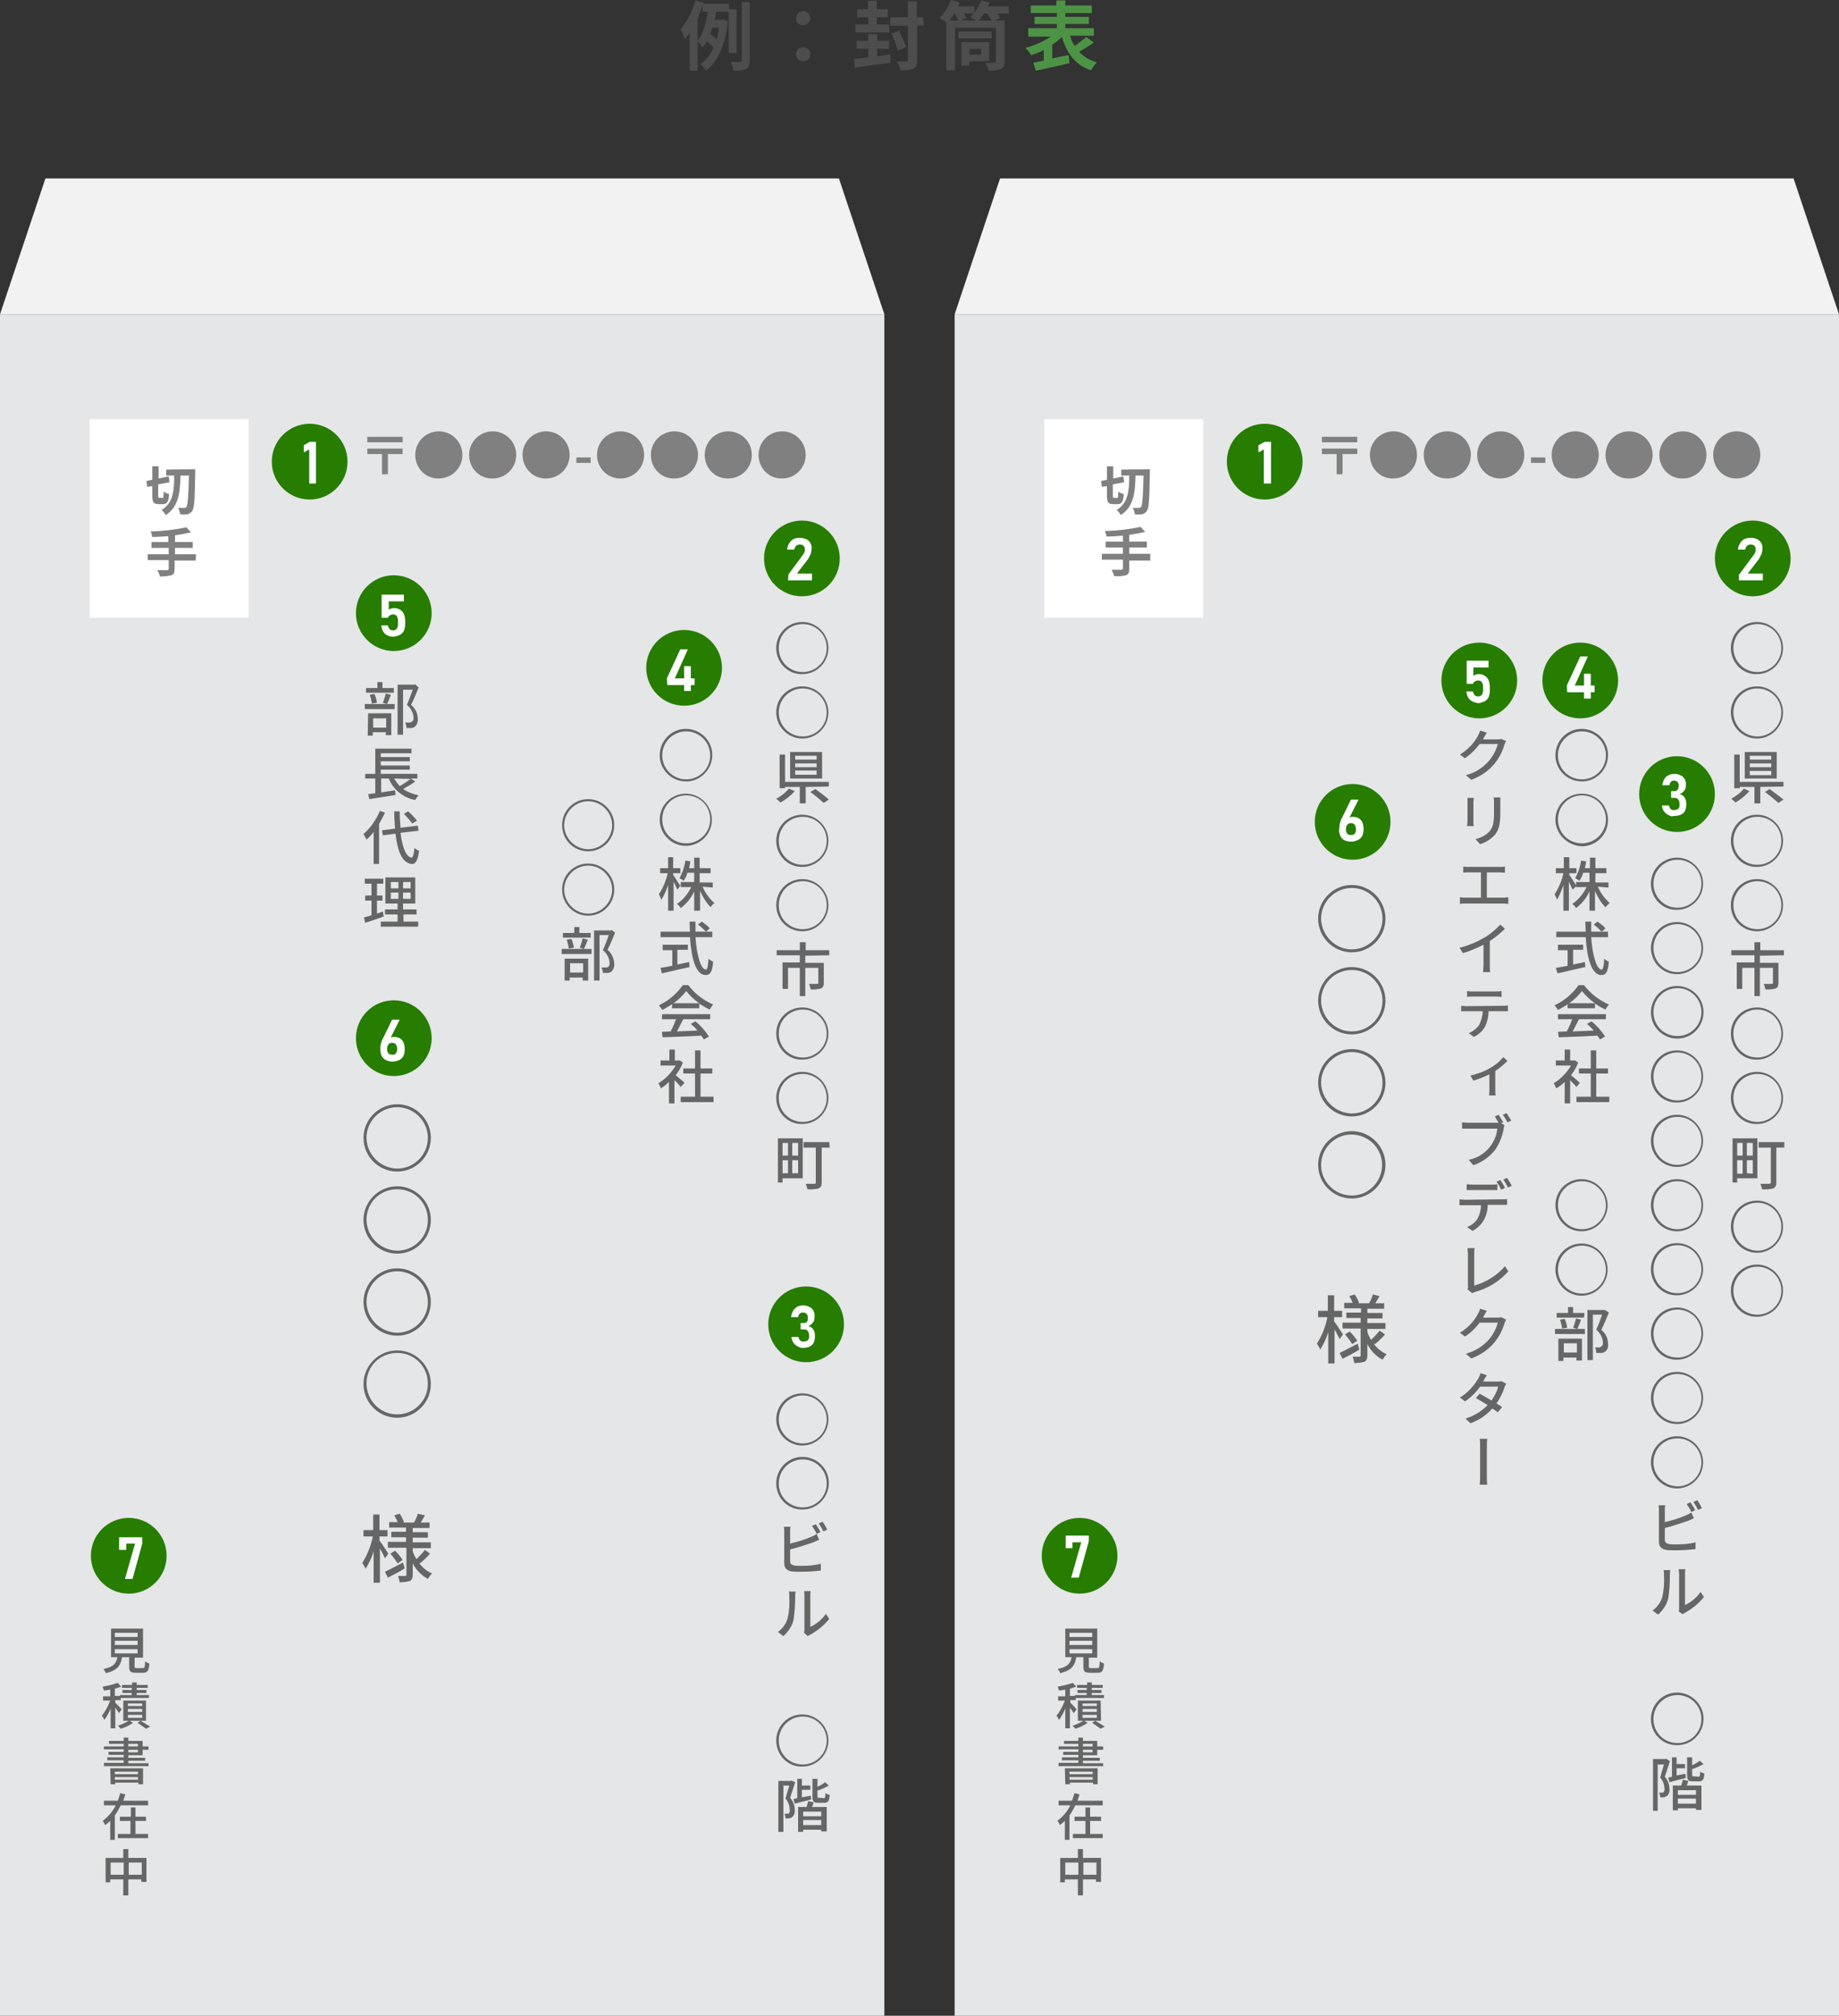 <?xml version="1.0" encoding="utf-8"?>
<!-- Generator: Adobe Illustrator 28.0.0, SVG Export Plug-In . SVG Version: 6.00 Build 0)  -->
<svg version="1.1" id="レイヤー_1" xmlns="http://www.w3.org/2000/svg" xmlns:xlink="http://www.w3.org/1999/xlink" x="0px"
	 y="0px" viewBox="0 0 437.1 479" style="enable-background:new 0 0 437.1 479;" xml:space="preserve">
<rect x="0" y="0" width="437.1" height="479" fill="#333333" stroke="none"/>
<style type="text/css">
	.st0{fill:#4D4D4D;}
	.st1{fill:#4D9345;}
	.st2{fill:#E5E6E7;}
	.st3{fill:#F2F2F2;}
	.st4{fill:#FFFFFF;}
	.st5{fill:#808080;}
	.st6{fill:#666666;}
	.st7{fill:#267D00;}
</style>
<g id="レイヤー_2_00000166652873225957185640000004092432373453121962_">
	<g id="レイヤー_1-2">
		<path class="st0" d="M173.2,12.5V2.8h-3c-0.1,0.6-0.2,1.3-0.4,1.9h1.6l0.3-0.1L173,5c-0.6,5.8-2.5,9.8-5.2,11.8
			c-0.4-0.6-0.8-1.1-1.3-1.6c1.4-1,2.5-2.4,3.1-3.9c-0.5-0.5-1-1-1.6-1.5c-0.3,0.5-0.6,1-1,1.5c-0.3-0.5-0.7-1-1.2-1.4v6.9h-1.9V7.8
			c-0.3,0.5-0.7,1-1.1,1.5c-0.3-0.8-0.6-1.6-1-2.3c1.6-2,2.8-4.4,3.5-6.9l1.9,0.6l-0.1,0.2h6.2v1.3h1.8v10.4H173.2z M165.8,9.7
			c1.4-1.7,2.1-4.5,2.4-6.9h-1.2V1.3c-0.4,1-0.8,2.1-1.2,3.1V9.7z M169.4,6.5c-0.2,0.5-0.4,1-0.6,1.6c0.5,0.4,1,0.7,1.5,1.2
			c0.3-0.9,0.5-1.8,0.6-2.7H169.4z M178.2,0.5v13.9c0,1.1-0.2,1.7-0.9,2c-1,0.4-2,0.5-3,0.4c-0.1-0.7-0.3-1.4-0.6-2.1
			c1,0.1,1.9,0.1,2.2,0s0.4-0.1,0.4-0.4V0.5H178.2z"/>
		<path class="st0" d="M189.2,4.4c0-0.9,0.7-1.7,1.6-1.8c0.9,0,1.7,0.7,1.8,1.6c0,0.9-0.7,1.7-1.6,1.8c0,0,0,0-0.1,0
			C189.9,6,189.2,5.3,189.2,4.4C189.2,4.4,189.2,4.4,189.2,4.4z M189.2,12.9c0-0.9,0.7-1.7,1.7-1.7c0.9,0,1.7,0.7,1.7,1.7
			s-0.7,1.7-1.7,1.7c0,0,0,0,0,0C189.9,14.5,189.2,13.8,189.2,12.9C189.2,12.9,189.2,12.9,189.2,12.9z"/>
		<path class="st0" d="M211.6,12.9l0.1,2c-3,0.4-6.2,0.8-8.5,1.2L203,14c0.9-0.1,2.1-0.2,3.4-0.4v-2h-2.8V9.7h2.8V8.1h2.1v1.6h2.8
			v1.9h-2.8v1.8L211.6,12.9z M211.4,7.7h-8.1V5.8h3.1V4.1h-2.7V2.2h2.6v-2h2.1v2h2.6v1.9h-2.6v1.7h2.9L211.4,7.7z M219.5,6.1H218
			v8.2c0,1.1-0.2,1.7-0.9,2c-1,0.4-2,0.5-3.1,0.4c-0.1-0.7-0.4-1.4-0.8-2.1c1,0,1.9,0,2.2,0s0.4-0.1,0.4-0.4V6.1h-4.2v-2h4.2V0.3
			h2.1v3.8h1.6L219.5,6.1z M213.4,12c-0.4-1.4-0.9-2.7-1.5-4l1.8-0.7c0.6,1.3,1.3,2.9,1.7,3.9L213.4,12z"/>
		<path class="st0" d="M239.8,3.2H237c0.3,0.3,0.5,0.7,0.7,1.1l-1.4,0.6h2.5v9.6c0,1-0.2,1.5-0.9,1.9c-0.9,0.3-1.9,0.5-2.9,0.4
			c-0.2-0.7-0.4-1.3-0.8-1.9c0.9,0.1,1.9,0,2.1,0s0.4-0.1,0.4-0.4V6.6H227v10.1h-2.1V5.3c-0.5-0.4-1.1-0.7-1.6-1
			c1.2-1.2,2.1-2.7,2.7-4.3l2.1,0.6c-0.1,0.3-0.2,0.6-0.4,0.9h3.9v1.5c0.7-0.9,1.2-1.9,1.6-2.9l2,0.5c-0.1,0.3-0.2,0.6-0.4,0.9h4.9
			L239.8,3.2z M227.8,4.9c-0.3-0.6-0.6-1.2-0.9-1.7h-0.1c-0.3,0.6-0.7,1.1-1.1,1.7H227.8z M235.7,9.1h-7.9V7.5h7.9V9.1z M231.9,4.9
			c-0.4-0.3-0.9-0.6-1.3-0.9c0.3-0.2,0.6-0.5,0.8-0.8h-2.3c0.2,0.3,0.4,0.7,0.6,1l-1.3,0.6L231.9,4.9z M230.4,14.6v1h-1.9V10h6.6
			v4.5L230.4,14.6z M230.4,11.6V13h2.8v-1.4L230.4,11.6z M235.7,4.9c-0.3-0.6-0.7-1.2-1.1-1.7h-0.7c-0.4,0.6-0.8,1.2-1.3,1.7H235.7z
			"/>
		<path class="st1" d="M260,10.1c-1.1,0.8-2.3,1.5-3.5,2.2c1.1,1.2,2.6,2.1,4.2,2.5c-0.5,0.6-1,1.2-1.4,1.9c-3.8-1.3-5.7-4-6.9-7.9
			c-0.7,0.7-1.5,1.3-2.3,1.8v3.3c1.3-0.3,2.6-0.6,3.9-0.8l0.2,1.9c-2.8,0.7-5.8,1.3-8,1.8l-0.6-1.9l2.5-0.5v-2.5c-1,0.5-2,0.9-3,1.2
			c-0.4-0.6-0.8-1.2-1.4-1.7c2.2-0.6,4.2-1.5,6.1-2.7h-5.4V6.7h6.8v-1h-5.3V4h5.3V3.1H245V1.3h6.1V0.1h2.1v1.2h6.3v1.8h-6.3V4h5.6
			v1.7h-5.6v1h6.8v1.8h-5.7c0.3,0.8,0.6,1.6,1.1,2.4c1-0.6,1.9-1.4,2.8-2.1L260,10.1z"/>
		<rect y="74.7" class="st2" width="210.2" height="404.3"/>
		<polygon class="st3" points="199.4,42.4 10.8,42.4 0,74.7 210.2,74.7 		"/>
		<rect x="21.3" y="99.6" class="st4" width="37.8" height="47.2"/>
		<path class="st5" d="M95.7,103.8v1.3h-8.4v-1.3H95.7z M95.7,106.6v1.3h-3.5v4.8h-1.4v-4.8h-3.5v-1.3L95.7,106.6z"/>
		<path class="st5" d="M98.7,108.1c0-3.1,2.5-5.6,5.6-5.6s5.6,2.5,5.6,5.6s-2.5,5.6-5.6,5.6l0,0C101.2,113.8,98.7,111.3,98.7,108.1
			C98.7,108.2,98.7,108.1,98.7,108.1z"/>
		<path class="st5" d="M111.5,108.1c0-3.1,2.5-5.6,5.6-5.6s5.6,2.5,5.6,5.6s-2.5,5.6-5.6,5.6l0,0C114,113.8,111.5,111.3,111.5,108.1
			C111.5,108.2,111.5,108.1,111.5,108.1z"/>
		<path class="st5" d="M124.2,108.1c0-3.1,2.5-5.6,5.6-5.6c3.1,0,5.6,2.5,5.6,5.6s-2.5,5.6-5.6,5.6
			C126.8,113.8,124.2,111.3,124.2,108.1C124.2,108.2,124.2,108.1,124.2,108.1z"/>
		<path class="st5" d="M137,108.7h3.4v1.3H137V108.7z"/>
		<path class="st5" d="M141.9,108.1c0-3.1,2.5-5.6,5.6-5.6s5.6,2.5,5.6,5.6s-2.5,5.6-5.6,5.6l0,0
			C144.5,113.8,141.9,111.3,141.9,108.1C141.9,108.2,141.9,108.1,141.9,108.1z"/>
		<path class="st5" d="M154.7,108.1c0-3.1,2.5-5.6,5.6-5.6s5.6,2.5,5.6,5.6s-2.5,5.6-5.6,5.6l0,0
			C157.2,113.8,154.7,111.3,154.7,108.1C154.7,108.2,154.7,108.1,154.7,108.1z"/>
		<path class="st5" d="M167.5,108.1c0-3.1,2.5-5.6,5.6-5.6s5.6,2.5,5.6,5.6s-2.5,5.6-5.6,5.6l0,0C170,113.8,167.5,111.3,167.5,108.1
			C167.5,108.2,167.5,108.1,167.5,108.1z"/>
		<path class="st5" d="M180.3,108.1c0-3.1,2.5-5.6,5.6-5.6c3.1,0,5.6,2.5,5.6,5.6c0,3.1-2.5,5.6-5.6,5.6c0,0,0,0,0,0
			C182.8,113.8,180.3,111.3,180.3,108.1C180.3,108.2,180.3,108.2,180.3,108.1z"/>
		<path class="st5" d="M38.6,118.4c0.2,0,0.3-0.3,0.3-1.6c0.4,0.3,0.8,0.5,1.3,0.6c-0.1,1.8-0.5,2.4-1.5,2.4h-1
			c-1.2,0-1.5-0.5-1.5-2v-2.3l-1.2,0.2l-0.2-1.4l1.4-0.3v-3.2h1.5v2.9l2.4-0.5l0.2,1.4l-2.7,0.5v2.6c0,0.5,0,0.6,0.3,0.6H38.6z
			 M46.4,111.5c0,0,0,0.6,0,0.8c-0.1,6.2-0.2,8.4-0.7,9.1c-0.3,0.4-0.7,0.7-1.1,0.8c-0.6,0.1-1.2,0.1-1.8,0c0-0.5-0.2-1.1-0.5-1.5
			c0.7,0,1.2,0,1.5,0c0.2,0,0.4-0.1,0.5-0.2c0.3-0.4,0.5-2.4,0.6-7.5h-2c-0.1,4-0.4,7.4-3.5,9.4c-0.3-0.5-0.6-0.9-1-1.2
			c2.8-1.7,3-4.7,3-8.2h-1.9v-1.4L46.4,111.5z"/>
		<path class="st5" d="M46.5,133.2h-5v2c0,0.9-0.2,1.3-0.8,1.5c-0.9,0.2-1.8,0.3-2.7,0.3c-0.1-0.5-0.3-1-0.6-1.5c0.9,0,2,0,2.3,0
			s0.4-0.1,0.4-0.4v-2h-5v-1.4h5v-1.5h-4.1v-1.4H40v-1.4c-1.3,0.1-2.6,0.2-3.8,0.2c-0.1-0.5-0.2-0.9-0.4-1.3c2.9-0.1,5.7-0.4,8.5-1
			l1.1,1.2c-1.3,0.3-2.5,0.5-3.8,0.7v1.6h4.2v1.4h-4.2v1.5h5L46.5,133.2z"/>
		<path class="st6" d="M184.5,154c0-3.5,2.8-6.2,6.2-6.2s6.2,2.8,6.2,6.2s-2.8,6.2-6.2,6.2l0,0C187.3,160.3,184.5,157.5,184.5,154
			C184.5,154,184.5,154,184.5,154z M190.8,159.7c3.1,0,5.7-2.5,5.7-5.7s-2.5-5.7-5.7-5.7s-5.7,2.5-5.7,5.7S187.6,159.7,190.8,159.7
			L190.8,159.7z"/>
		<path class="st6" d="M184.5,169.3c0-3.5,2.8-6.2,6.2-6.2s6.2,2.8,6.2,6.2s-2.8,6.2-6.2,6.2l0,0
			C187.3,175.5,184.5,172.7,184.5,169.3z M190.8,175c3.1,0,5.7-2.5,5.7-5.7c0-3.1-2.5-5.7-5.7-5.7c-3.1,0-5.7,2.5-5.7,5.7
			c0,0,0,0,0,0C185.1,172.4,187.6,175,190.8,175C190.8,175,190.8,175,190.8,175L190.8,175z"/>
		<path class="st6" d="M188.9,188c-1,1.1-2.1,2-3.4,2.7c-0.3-0.3-0.6-0.6-1-0.9c1.1-0.6,2.2-1.4,3-2.4L188.9,188z M191.5,187v3.9
			h-1.4V187h-3.5v0.3h-1.3v-8h1.3v6.5H197v1.1L191.5,187z M195.4,185h-7.6v-6.3h7.6V185z M194.1,179.6H189v0.9h5.1L194.1,179.6z
			 M194.1,181.4H189v0.9h5.1L194.1,181.4z M194.1,183.1H189v1h5.1L194.1,183.1z M193.8,187.5c1.1,0.8,2.2,1.6,3.2,2.5l-1.2,0.8
			c-1-0.9-2.1-1.8-3.2-2.6L193.8,187.5z"/>
		<path class="st6" d="M184.5,199.8c0-3.5,2.8-6.2,6.2-6.2s6.2,2.8,6.2,6.2s-2.8,6.2-6.2,6.2C187.3,206.1,184.5,203.3,184.5,199.8
			C184.5,199.8,184.5,199.8,184.5,199.8z M190.8,205.5c3.1,0,5.7-2.5,5.7-5.7s-2.5-5.7-5.7-5.7s-5.7,2.5-5.7,5.7
			S187.6,205.5,190.8,205.5L190.8,205.5z"/>
		<path class="st6" d="M184.5,215.1c0-3.5,2.8-6.2,6.2-6.2s6.2,2.8,6.2,6.2s-2.8,6.2-6.2,6.2l0,0
			C187.3,221.3,184.5,218.6,184.5,215.1C184.5,215.1,184.5,215.1,184.5,215.1z M190.8,220.8c3.1,0,5.7-2.5,5.7-5.7s-2.5-5.7-5.7-5.7
			s-5.7,2.5-5.7,5.7S187.6,220.8,190.8,220.8L190.8,220.8z"/>
		<path class="st6" d="M191.4,227.1v1.7h4.4v4.8c0,0.7-0.2,1.1-0.7,1.3c-0.8,0.2-1.6,0.3-2.4,0.2c-0.1-0.4-0.2-0.9-0.4-1.3
			c0.8,0,1.6,0,1.9,0s0.3-0.1,0.3-0.3V230h-3.1v6.7h-1.3V230h-2.8v5h-1.3v-6.3h4.1V227h-5.5v-1.2h5.5v-1.9h1.4v1.9h5.6v1.2
			L191.4,227.1z"/>
		<path class="st6" d="M184.5,245.6c0-3.5,2.8-6.2,6.2-6.2s6.2,2.8,6.2,6.2s-2.8,6.2-6.2,6.2l0,0
			C187.3,251.9,184.5,249.1,184.5,245.6C184.5,245.7,184.5,245.6,184.5,245.6z M190.8,251.3c3.1,0,5.7-2.5,5.7-5.7
			c0-3.1-2.5-5.7-5.7-5.7c-3.1,0-5.7,2.5-5.7,5.7c0,0,0,0,0,0C185.1,248.8,187.6,251.3,190.8,251.3z"/>
		<path class="st6" d="M184.5,260.9c0-3.5,2.8-6.2,6.2-6.2s6.2,2.8,6.2,6.2s-2.8,6.2-6.2,6.2l0,0
			C187.3,267.2,184.5,264.4,184.5,260.9C184.5,260.9,184.5,260.9,184.5,260.9z M190.8,266.6c3.1,0,5.7-2.5,5.7-5.7s-2.5-5.7-5.7-5.7
			s-5.7,2.5-5.7,5.7S187.6,266.6,190.8,266.6L190.8,266.6z"/>
		<path class="st6" d="M190.8,280H186v1h-1.1v-10.5h5.9L190.8,280z M186,271.6v3h1.3v-3H186z M186,278.8h1.3v-3.1H186V278.8z
			 M189.7,271.6h-1.4v3h1.4V271.6z M189.7,278.8v-3.1h-1.4v3.1H189.7z M197.2,272.7h-1.9v8.3c0,0.8-0.2,1.1-0.7,1.4
			c-0.9,0.2-1.8,0.3-2.7,0.2c-0.1-0.5-0.2-0.9-0.4-1.3c0.9,0,1.9,0,2.1,0s0.3-0.1,0.3-0.3v-8.3h-2.9v-1.3h6.1L197.2,272.7z"/>
		<path class="st6" d="M184.5,337.3c0-3.5,2.8-6.2,6.2-6.2s6.2,2.8,6.2,6.2s-2.8,6.2-6.2,6.2S184.5,340.7,184.5,337.3L184.5,337.3z
			 M190.8,343c3.1,0,5.7-2.5,5.7-5.7c0-3.1-2.5-5.7-5.7-5.7c-3.1,0-5.7,2.5-5.7,5.7c0,0,0,0,0,0C185.1,340.4,187.6,343,190.8,343
			C190.8,343,190.8,343,190.8,343L190.8,343z"/>
		<path class="st6" d="M184.5,352.5c0-3.5,2.8-6.3,6.2-6.3c3.5,0,6.3,2.8,6.3,6.2s-2.8,6.3-6.2,6.3c0,0,0,0,0,0
			C187.3,358.8,184.5,356,184.5,352.5C184.5,352.6,184.5,352.6,184.5,352.5z M190.8,358.2c3.1,0,5.7-2.5,5.7-5.7
			c0-3.1-2.5-5.7-5.7-5.7c-3.1,0-5.7,2.5-5.7,5.7c0,0,0,0,0,0C185.1,355.7,187.6,358.2,190.8,358.2z"/>
		<path class="st6" d="M187.8,371c0,0.6,0.3,0.8,0.9,1c0.6,0.1,1.1,0.1,1.7,0.1c1.6,0,3.1-0.1,4.7-0.5v1.6c-1.6,0.2-3.2,0.3-4.8,0.3
			c-0.7,0-1.5,0-2.2-0.1c-1.1-0.2-1.7-0.8-1.7-1.9V364c0-0.4,0-0.8-0.1-1.2h1.6c-0.1,0.4-0.1,0.8-0.1,1.2v2.8c1.7-0.4,3.4-0.9,5-1.6
			c0.5-0.2,0.9-0.4,1.3-0.7l0.6,1.4l-1.4,0.6c-1.5,0.5-3.8,1.3-5.5,1.7L187.8,371z M194.1,364.5c-0.3-0.7-0.7-1.3-1.1-1.9l0.9-0.4
			c0.4,0.6,0.8,1.2,1.1,1.9L194.1,364.5z M195.5,361.6c0.4,0.5,0.9,1.4,1.1,1.9l-0.9,0.4c-0.3-0.6-0.7-1.3-1.1-1.9L195.5,361.6z"/>
		<path class="st6" d="M184.9,387.8c1.1-0.8,1.9-1.9,2.3-3.2c0.4-1.7,0.5-3.5,0.4-5.3c0-0.4,0-0.7-0.1-1.1h1.6
			c0,0.1-0.1,0.6-0.1,1.1c0,1.9-0.1,3.8-0.4,5.7c-0.4,1.5-1.3,2.8-2.4,3.8L184.9,387.8z M191.1,388c0.1-0.3,0.1-0.6,0.1-0.9v-7.9
			c0-0.4,0-0.7-0.1-1.1h1.6c-0.1,0.4-0.1,0.7-0.1,1.1v7.4c1.5-0.7,2.8-1.8,3.7-3.1l0.8,1.2c-1.3,1.6-2.8,2.8-4.6,3.8
			c-0.2,0.1-0.4,0.2-0.5,0.3L191.1,388z"/>
		<path class="st6" d="M184.5,413.6c0-3.5,2.8-6.2,6.2-6.2s6.2,2.8,6.2,6.2s-2.8,6.2-6.2,6.2C187.3,419.9,184.5,417.1,184.5,413.6
			C184.5,413.7,184.5,413.6,184.5,413.6z M190.8,419.3c3.1,0,5.7-2.5,5.7-5.7c0-3.1-2.5-5.7-5.7-5.7c-3.1,0-5.7,2.5-5.7,5.7
			c0,0,0,0,0,0C185.1,416.8,187.6,419.3,190.8,419.3L190.8,419.3z"/>
		<path class="st6" d="M189,423.5c-0.4,1.2-0.8,2.6-1.2,3.7c0.7,0.8,1.1,1.8,1.1,2.9c0.1,0.6-0.1,1.2-0.6,1.7
			c-0.2,0.1-0.5,0.2-0.7,0.3c-0.3,0-0.6,0-0.9,0c0-0.4-0.1-0.8-0.3-1.1c0.2,0,0.4,0,0.7,0c0.1,0,0.3,0,0.4-0.1
			c0.2-0.3,0.3-0.6,0.2-0.9c0-1-0.4-1.9-1-2.6c0.3-1,0.6-2.2,0.9-3.1h-1.4v11H185v-12.1h2.9l0.2-0.1L189,423.5z M192.8,427.6l-3.9,1
			l-0.3-1.1l0.9-0.2v-4.6h1.1v1.6h2v1h-2v1.8l2.1-0.4L192.8,427.6z M193.4,428.3c-0.1,0.4-0.3,0.8-0.4,1.1h3.5v5.8h-1.3v-0.4h-4.3
			v0.5h-1.2v-5.9h2c0.1-0.4,0.3-0.9,0.4-1.4L193.4,428.3z M195.2,430.5h-4.3v1.1h4.3V430.5z M195.2,433.7v-1.2h-4.3v1.2H195.2z
			 M195.8,427.3c0.3,0,0.4-0.2,0.4-1.2c0.3,0.2,0.6,0.4,1,0.4c-0.1,1.5-0.4,1.9-1.3,1.9h-1.4c-1.1,0-1.4-0.3-1.4-1.5v-4.2h1.2v1.9
			c0.6-0.3,1.3-0.6,1.8-1.1l0.9,0.8c-0.9,0.5-1.8,0.9-2.7,1.2v1.3c0,0.4,0,0.4,0.4,0.4L195.8,427.3z"/>
		<path class="st6" d="M156.8,179.5c0-3.5,2.8-6.3,6.2-6.3c3.5,0,6.3,2.8,6.3,6.2s-2.8,6.3-6.2,6.3c0,0,0,0,0,0
			C159.6,185.7,156.8,182.9,156.8,179.5C156.8,179.5,156.8,179.5,156.8,179.5z M163.1,185.2c3.1,0,5.7-2.5,5.7-5.7
			c0-3.1-2.5-5.7-5.7-5.7c-3.1,0-5.7,2.5-5.7,5.7c0,0,0,0,0,0C157.4,182.6,159.9,185.2,163.1,185.2z"/>
		<path class="st6" d="M156.8,194.8c0-3.5,2.8-6.2,6.2-6.2s6.2,2.8,6.2,6.2s-2.8,6.2-6.2,6.2C159.6,201,156.8,198.2,156.8,194.8
			C156.8,194.8,156.8,194.8,156.8,194.8z M163.1,200.4c3.1,0,5.7-2.5,5.7-5.7s-2.5-5.7-5.7-5.7s-5.7,2.5-5.7,5.7
			S159.9,200.4,163.1,200.4L163.1,200.4z"/>
		<path class="st6" d="M161,211.4c-0.2-0.4-0.6-1.2-0.9-1.9v6.9h-1.3v-6.1c-0.4,1.2-0.9,2.4-1.6,3.5c-0.2-0.5-0.4-0.9-0.6-1.3
			c1-1.5,1.7-3.2,2.1-5h-1.8v-1.2h1.9v-2.6h1.2v2.6h1.7v1.2H160v0.4c0.4,0.5,1.4,2.2,1.7,2.6L161,211.4z M167,210.7
			c0.6,1.5,1.6,2.8,2.8,3.9c-0.4,0.3-0.7,0.6-0.9,1c-1.1-1.2-1.9-2.5-2.5-3.9v4.7H165v-4.6c-0.7,1.6-1.8,2.9-3.2,4
			c-0.2-0.4-0.5-0.7-0.9-1c1.5-1,2.6-2.4,3.4-4h-2.5v-1.2h3.2v-2.2h-1.6c-0.2,0.7-0.5,1.3-0.9,1.9c-0.3-0.2-0.7-0.5-1-0.6
			c0.7-1.3,1.2-2.7,1.4-4.2l1.2,0.2c-0.1,0.6-0.2,1.1-0.3,1.6h1.2v-2.5h1.3v2.5h2.6v1.2h-2.6v2.2h3.1v1.2L167,210.7z"/>
		<path class="st6" d="M165.3,222.7c0.3,4.4,1.3,7.7,2.5,7.7c0.3,0,0.5-0.8,0.6-2.6c0.3,0.3,0.7,0.6,1.1,0.7
			c-0.2,2.5-0.7,3.2-1.8,3.2c-2.3,0-3.4-4-3.7-9h-7v-1.3h7c0-0.8-0.1-1.6-0.1-2.4h1.4c0,0.8,0,1.6,0,2.4h4v1.3L165.3,222.7z
			 M161,229.2c0.9-0.2,1.9-0.4,2.8-0.6l0.1,1.2c-2.3,0.5-4.8,1.1-6.6,1.5L157,230c0.8-0.1,1.7-0.3,2.8-0.5v-3.7h-2.3v-1.3h6v1.2H161
			L161,229.2z M166.8,219c0.7,0.5,1.4,1,1.9,1.6l-0.9,0.8c-0.6-0.6-1.2-1.2-1.9-1.7L166.8,219z"/>
		<path class="st6" d="M159.8,238.6c-0.8,0.5-1.6,1-2.4,1.4c-0.2-0.4-0.5-0.7-0.8-1.1c2.3-1.1,4.2-2.7,5.7-4.8h1.3
			c1.5,2,3.6,3.6,5.9,4.6c-0.3,0.4-0.6,0.8-0.8,1.2c-0.9-0.4-1.7-0.9-2.5-1.4v1.1h-6.5L159.8,238.6z M157.4,241h11.4v1.2h-6.4
			c-0.5,0.9-1,2-1.5,2.9l4.9-0.2c-0.5-0.6-1-1.1-1.6-1.6l1.1-0.6c1.2,1,2.3,2.2,3.2,3.6l-1.2,0.7c-0.2-0.3-0.4-0.6-0.6-0.9
			c-3.3,0.2-6.8,0.3-9.2,0.4l-0.2-1.3l2.1-0.1c0.5-0.9,0.9-1.9,1.3-2.9h-3.4L157.4,241z M166.2,238.4c-1.2-0.8-2.2-1.8-3.1-2.9
			c-0.8,1.1-1.9,2.1-3,2.9H166.2z"/>
		<path class="st6" d="M161.8,258.3c-0.3-0.4-0.9-1.1-1.5-1.6v5.5H159v-5.1c-0.6,0.6-1.2,1.1-1.9,1.5c-0.2-0.4-0.4-0.8-0.6-1.2
			c1.7-1,3.1-2.5,4.1-4.2h-3.6V252h2.1v-2.6h1.3v2.6h1h0.2l0.7,0.5c-0.4,1.1-1,2.1-1.7,3c0.6,0.5,1.8,1.5,2.1,1.8L161.8,258.3z
			 M169.6,260.6v1.3h-7.8v-1.3h3.4v-5.5h-2.8v-1.2h2.8v-4.3h1.3v4.3h2.8v1.2h-2.8v5.5H169.6z"/>
		<path class="st6" d="M133.6,196.1c0-3.5,2.8-6.2,6.2-6.2s6.2,2.8,6.2,6.2s-2.8,6.2-6.2,6.2l0,0
			C136.4,202.3,133.6,199.6,133.6,196.1C133.6,196.1,133.6,196.1,133.6,196.1z M139.8,201.8c3.1,0,5.7-2.6,5.7-5.7
			c0-3.1-2.6-5.7-5.7-5.7c-3.1,0-5.7,2.6-5.7,5.7C134.1,199.2,136.7,201.8,139.8,201.8z"/>
		<path class="st6" d="M133.6,211.4c0-3.5,2.8-6.2,6.2-6.2s6.2,2.8,6.2,6.2s-2.8,6.2-6.2,6.2l0,0
			C136.4,217.6,133.6,214.8,133.6,211.4z M139.8,217.1c3.1,0,5.7-2.6,5.7-5.7s-2.6-5.7-5.7-5.7c-3.1,0-5.7,2.6-5.7,5.7l0,0
			C134.1,214.5,136.7,217.1,139.8,217.1z"/>
		<path class="st6" d="M133.5,225.5h7.1v1.2h-7.1V225.5z M140.4,222.8h-6.6v-1.1h2.7v-1.4h1.2v1.4h2.7L140.4,222.8z M134.3,227.8
			h5.5v5.2h-1.3v-0.7h-3.1v0.7h-1.2V227.8z M135.2,225.4c-0.1-0.7-0.3-1.5-0.5-2.1l1.1-0.2c0.3,0.7,0.5,1.4,0.6,2.1L135.2,225.4z
			 M135.5,228.9v2.2h3.1v-2.2H135.5z M137.8,225.2c0.3-0.7,0.5-1.5,0.7-2.2l1.2,0.3c-0.3,0.8-0.6,1.6-0.9,2.2L137.8,225.2z
			 M146.2,221.6c-0.5,1.3-1.2,2.9-1.8,4.1c1,0.8,1.5,2,1.6,3.3c0.1,0.7-0.2,1.4-0.7,1.9c-0.3,0.2-0.6,0.3-0.9,0.3
			c-0.4,0-0.8,0-1.1,0c0-0.4-0.1-0.9-0.4-1.3c0.3,0,0.7,0,1,0c0.2,0,0.4,0,0.6-0.1c0.3-0.2,0.4-0.5,0.4-1c-0.1-1.2-0.7-2.3-1.6-3
			c0.5-1.1,1-2.5,1.4-3.6h-2.2V233h-1.3v-11.9h4l0.2-0.1L146.2,221.6z"/>
		<path class="st6" d="M86.7,167.3h7.1v1.2h-7.1V167.3z M93.6,164.6H87v-1.1h2.7v-1.4h1.2v1.4h2.7V164.6z M87.5,169.5h5.5v5.2h-1.3
			V174h-3.1v0.8h-1.2L87.5,169.5z M88.4,167.2c-0.1-0.7-0.3-1.5-0.5-2.1l1.1-0.2c0.3,0.7,0.5,1.4,0.6,2.1L88.4,167.2z M88.7,170.7
			v2.2h3.1v-2.2H88.7z M91,167c0.3-0.7,0.5-1.5,0.7-2.2l1.2,0.3c-0.3,0.8-0.6,1.6-0.9,2.2L91,167z M99.5,163.4
			c-0.5,1.3-1.2,2.9-1.8,4.1c1,0.8,1.6,2,1.6,3.3c0.1,0.7-0.2,1.4-0.7,1.9c-0.3,0.2-0.6,0.3-0.9,0.3c-0.4,0-0.8,0-1.1,0
			c0-0.4-0.1-0.9-0.3-1.3c0.3,0,0.7,0,1,0c0.2,0,0.4-0.1,0.6-0.2c0.3-0.2,0.4-0.5,0.4-1c-0.1-1.2-0.7-2.3-1.6-3
			c0.5-1.1,1-2.5,1.4-3.6h-2.3v10.7h-1.3v-11.9h4l0.2-0.1L99.5,163.4z"/>
		<path class="st6" d="M98.7,185.7c-0.9,0.7-1.9,1.2-2.9,1.8c1.1,0.7,2.3,1.2,3.7,1.5c-0.3,0.3-0.6,0.7-0.8,1.1
			c-2.8-0.5-5.2-2.4-6.3-5.1h-1.8v3.3l3.3-0.5l0.1,1.1c-2.2,0.4-4.5,0.7-6.2,1l-0.3-1.2l1.7-0.2V185h-2.4v-1.1h2.4v-6h8.6v1.1h-7.3
			v0.9h6.9v1h-6.9v1h6.9v1h-6.9v1h8.7v1.1h-1.6L98.7,185.7z M93.7,185c0.3,0.6,0.8,1.2,1.3,1.8c0.9-0.5,1.8-1.1,2.6-1.7L93.7,185z"
			/>
		<path class="st6" d="M91.5,193.1c-0.4,0.9-0.9,1.8-1.4,2.7v9.5h-1.3v-7.6c-0.5,0.7-1.1,1.3-1.7,1.8c-0.2-0.5-0.5-0.9-0.7-1.3
			c1.7-1.5,3-3.4,3.9-5.5L91.5,193.1z M95.2,197.9c0.4,3.4,1.3,5.7,2.6,5.9c0.3,0,0.6-0.8,0.7-2.3c0.3,0.3,0.7,0.5,1.1,0.7
			c-0.3,2.5-1,3.2-1.7,3.1c-2.3-0.2-3.4-2.9-3.9-7.2l-3,0.4l-0.2-1.2l3.1-0.4c-0.1-1.3-0.2-2.6-0.2-4.1h1.3c0,1.4,0.1,2.7,0.2,3.9
			l4.1-0.5l0.2,1.2L95.2,197.9z M98,195.7c-0.6-0.8-1.3-1.6-2-2.3l1-0.6c0.8,0.7,1.5,1.4,2.1,2.2L98,195.7z"/>
		<path class="st6" d="M91.2,217.8c-1.5,0.5-3.1,1.1-4.4,1.5l-0.3-1.3c0.5-0.1,1.1-0.3,1.8-0.5v-3.5h-1.5v-1.2h1.5v-2.8h-1.6v-1.2
			h4.4v1.2h-1.5v2.8h1.3v1.2h-1.3v3.1l1.4-0.5L91.2,217.8z M99.4,219v1.2h-8.9V219h4v-1.7h-3v-1.2h3v-1.4h-2.9v-6.2h7.1v6.2h-2.9
			v1.4H99v1.2h-3.1v1.7L99.4,219z M92.9,211.1h1.8v-1.5h-1.8L92.9,211.1z M92.9,213.6h1.8v-1.5h-1.8L92.9,213.6z M97.6,209.6h-1.8
			v1.5h1.8V209.6z M97.6,212.1h-1.8v1.5h1.8V212.1z"/>
		<path class="st6" d="M86.4,270.4c0-4.4,3.6-8,8-8s8,3.6,8,8s-3.6,8-8,8S86.4,274.8,86.4,270.4z M94.4,277.7c4,0,7.3-3.3,7.3-7.3
			c0-4-3.3-7.3-7.3-7.3c-4,0-7.3,3.3-7.3,7.3C87.2,274.4,90.4,277.6,94.4,277.7L94.4,277.7z"/>
		<path class="st6" d="M86.4,289.9c0-4.4,3.6-8,8-8s8,3.6,8,8s-3.6,8-8,8S86.4,294.3,86.4,289.9z M94.4,297.2c4,0,7.3-3.2,7.3-7.3
			s-3.2-7.3-7.3-7.3s-7.3,3.2-7.3,7.3c0,0,0,0,0,0C87.2,293.9,90.4,297.1,94.4,297.2L94.4,297.2z"/>
		<path class="st6" d="M86.4,309.4c0-4.4,3.6-8,8-8s8,3.6,8,8s-3.6,8-8,8S86.4,313.8,86.4,309.4z M94.4,316.7c4,0,7.3-3.3,7.3-7.3
			c0-4-3.3-7.3-7.3-7.3c-4,0-7.3,3.3-7.3,7.3C87.2,313.4,90.4,316.6,94.4,316.7L94.4,316.7z"/>
		<path class="st6" d="M86.4,328.9c0-4.4,3.6-8,8-8s8,3.6,8,8s-3.6,8-8,8S86.4,333.3,86.4,328.9z M94.4,336.1c4,0,7.3-3.2,7.3-7.3
			s-3.2-7.3-7.3-7.3s-7.3,3.2-7.3,7.3c0,0,0,0,0,0C87.2,332.9,90.4,336.1,94.4,336.1L94.4,336.1z"/>
		<path class="st6" d="M91.5,370.3c-0.2-0.5-0.7-1.5-1.2-2.3v8.1h-1.5v-7.5c-0.4,1.5-1.1,2.9-1.9,4.2c-0.2-0.5-0.5-1-0.8-1.4
			c1.2-1.9,2.1-4.1,2.5-6.3h-2.2v-1.5h2.3v-3.7h1.5v3.7h1.9v1.5h-1.9v1c0.5,0.6,1.8,2.6,2.1,3.1L91.5,370.3z M96.2,372.7
			c-1.3,0.8-2.8,1.6-4,2.2l-0.7-1.4c1.1-0.5,2.7-1.4,4.3-2.2L96.2,372.7z M99.6,371.4c0.8,1.1,1.9,2,3.1,2.5c-0.4,0.4-0.7,0.8-1,1.3
			c-1.5-0.8-2.8-2.1-3.6-3.7v2.7c0,0.8-0.2,1.2-0.7,1.5c-0.8,0.2-1.6,0.3-2.4,0.3c-0.1-0.5-0.2-1-0.4-1.5c0.5,0,1.1,0,1.7,0
			c0.2,0,0.3-0.1,0.3-0.3v-6.4h-4.4v-1.4h4.3v-1.1h-3.5v-1.3h3.5v-1h-4v-1.3h2c-0.2-0.6-0.5-1.1-0.8-1.6l1.3-0.4
			c0.4,0.6,0.8,1.3,1,2l-0.2,0.1h2.6c0.4-0.7,0.7-1.4,0.9-2.1l1.7,0.4c-0.3,0.6-0.7,1.2-1,1.7h2.1v1.3h-4v1h3.6v1.3h-3.6v1.1h4.3
			v1.4h-4.3v0.7c0.2,0.7,0.5,1.3,0.9,1.9c0.7-0.7,1.4-1.4,2-2.2l1.2,0.9c-0.7,0.8-1.5,1.6-2.4,2.3L99.6,371.4z M93.9,368.5
			c0.7,0.7,1.3,1.4,1.8,2.2l-1.2,0.8c-0.5-0.8-1.1-1.6-1.7-2.3L93.9,368.5z"/>
		<path class="st6" d="M33.9,396.4c0.5,0,0.5-0.2,0.6-1.6c0.3,0.2,0.6,0.4,1,0.5c-0.1,1.8-0.5,2.2-1.5,2.2h-1.7
			c-1.3,0-1.6-0.3-1.6-1.5v-2.2h-1.7c-0.3,1.9-1,3.1-3.8,3.8c-0.2-0.4-0.4-0.7-0.6-1c2.5-0.5,3-1.4,3.3-2.8h-1.5V387h7.6v6.9h-2v2.1
			c0,0.4,0.1,0.4,0.6,0.4H33.9z M27.3,389h5.4v-1h-5.4V389z M27.3,390.9h5.4v-1h-5.4V390.9z M27.3,392.9h5.4v-1h-5.4V392.9z"/>
		<path class="st6" d="M28.3,407.1c-0.3-0.5-0.6-0.9-0.9-1.3v4.9h-1.1V406c-0.4,1-0.9,1.9-1.5,2.7c-0.2-0.4-0.3-0.7-0.6-1
			c0.9-1.1,1.5-2.3,2-3.6h-1.7v-1h1.7v-1.6c-0.5,0.1-1,0.2-1.5,0.2c-0.1-0.3-0.2-0.6-0.3-0.9c1.2-0.2,2.4-0.5,3.6-0.9l0.8,0.9
			c-0.5,0.2-1,0.3-1.5,0.5v1.7h1.2v-0.2h2.8v-0.5h-2.2v-0.7h2.2v-0.5H29v-0.7h2.4v-0.6h1.1v0.6h2.6v0.7h-2.6v0.5h2.3v0.7h-2.3v0.5
			h2.9v0.7h-6.7v0.5h-1.3v0.6c0.4,0.4,1.3,1.3,1.5,1.6L28.3,407.1z M34.8,408.9h-4l0.8,0.5c-0.9,0.6-1.8,1.1-2.9,1.4
			c-0.2-0.3-0.5-0.5-0.7-0.7c0.9-0.3,1.8-0.7,2.6-1.2h-1.3v-4.8h5.4V408.9z M33.8,404.8h-3.4v0.6h3.4L33.8,404.8z M33.8,406.1h-3.4
			v0.7h3.4L33.8,406.1z M33.8,407.5h-3.4v0.7h3.4L33.8,407.5z M33.4,408.9c0.8,0.5,1.7,1,2.3,1.4l-1,0.5c-0.5-0.4-1.3-0.9-2-1.4
			L33.4,408.9z"/>
		<path class="st6" d="M35.3,418.9v0.8H24.7v-0.8h4.7v-0.6h-3.9v-0.7h3.9v-0.6h-3.6v-0.7h3.6v-0.6h-4.7V415h4.7v-0.6h-3.5v-0.7h3.5
			v-0.8h1.1v0.8h3.4v1.3h1.4v0.8h-1.4v1.3h-3.4v0.6h4v0.7h-4v0.6H35.3z M26.2,420.2h7.8v3.8h-1.1v-0.4h-5.5v0.4h-1.1L26.2,420.2z
			 M27.3,421v0.6h5.5V421L27.3,421z M32.8,422.9v-0.6h-5.5v0.6H32.8z M30.5,415h2.3v-0.6h-2.3V415z M30.5,416.4h2.3v-0.6h-2.3V416.4
			z"/>
		<path class="st6" d="M35.2,427.9v1.1h-6.5c-0.4,0.8-0.9,1.7-1.4,2.4v5.8h-1.1v-4.5c-0.4,0.4-0.8,0.7-1.2,1c-0.2-0.3-0.3-0.7-0.6-1
			c1.3-1,2.4-2.2,3.1-3.7h-2.8v-1.1H28c0.2-0.6,0.4-1.2,0.6-1.8l1.2,0.3c-0.2,0.5-0.3,1-0.5,1.5L35.2,427.9z M32.2,435.8h3v1h-7.2
			v-1h3v-3.1h-2.5v-1h2.6v-2.2h1.1v2.2h2.5v1h-2.5L32.2,435.8z"/>
		<path class="st6" d="M34.8,441.5v5.7h-1.2v-0.6h-3.1v3.8h-1.2v-3.8h-3.1v0.7h-1.1v-5.8h4.2v-2.1h1.2v2.1H34.8z M29.4,445.5v-2.9
			h-3.1v2.9H29.4z M33.7,445.5v-2.9h-3.1v2.9H33.7z"/>
		<rect x="226.9" y="74.7" class="st2" width="210.2" height="404.3"/>
		<polygon class="st3" points="426.3,42.4 237.7,42.4 226.9,74.7 437.1,74.7 		"/>
		<circle class="st7" cx="300.6" cy="109.7" r="9"/>
		<circle class="st7" cx="416.6" cy="132.7" r="9"/>
		<circle class="st7" cx="73.6" cy="109.7" r="9"/>
		<circle class="st7" cx="190.6" cy="132.7" r="9"/>
		<circle class="st7" cx="162.6" cy="158.7" r="9"/>
		<circle class="st7" cx="191.6" cy="314.7" r="9"/>
		<circle class="st7" cx="93.6" cy="145.7" r="9"/>
		<circle class="st7" cx="30.6" cy="369.7" r="9"/>
		<circle class="st7" cx="93.6" cy="246.7" r="9"/>
		<circle class="st7" cx="398.6" cy="188.7" r="9"/>
		<circle class="st7" cx="375.6" cy="161.7" r="9"/>
		<circle class="st7" cx="351.6" cy="161.7" r="9"/>
		<circle class="st7" cx="321.5" cy="195.3" r="9"/>
		<circle class="st7" cx="256.6" cy="369.7" r="9"/>
		<rect x="248.2" y="99.6" class="st4" width="37.8" height="47.2"/>
		<path class="st5" d="M322.6,103.8v1.3h-8.4v-1.3H322.6z M322.6,106.6v1.3h-3.5v4.8h-1.4v-4.8h-3.5v-1.3L322.6,106.6z"/>
		<path class="st5" d="M325.6,108.1c0-3.1,2.5-5.6,5.6-5.6c3.1,0,5.6,2.5,5.6,5.6s-2.5,5.6-5.6,5.6
			C328.1,113.8,325.6,111.3,325.6,108.1C325.6,108.2,325.6,108.1,325.6,108.1z"/>
		<path class="st5" d="M338.4,108.1c0-3.1,2.5-5.6,5.6-5.6c3.1,0,5.6,2.5,5.6,5.6c0,3.1-2.5,5.6-5.6,5.6c0,0,0,0,0,0
			C340.9,113.8,338.4,111.3,338.4,108.1C338.3,108.2,338.3,108.2,338.4,108.1z"/>
		<path class="st5" d="M351.1,108.1c0-3.1,2.5-5.6,5.6-5.6c3.1,0,5.6,2.5,5.6,5.6s-2.5,5.6-5.6,5.6
			C353.7,113.8,351.1,111.3,351.1,108.1C351.1,108.2,351.1,108.1,351.1,108.1z"/>
		<path class="st5" d="M363.9,108.7h3.4v1.3h-3.4V108.7z"/>
		<path class="st5" d="M368.8,108.1c0-3.1,2.5-5.6,5.6-5.6c3.1,0,5.6,2.5,5.6,5.6c0,3.1-2.5,5.6-5.6,5.6c0,0,0,0,0,0
			C371.3,113.8,368.8,111.3,368.8,108.1C368.8,108.1,368.8,108.1,368.8,108.1z"/>
		<path class="st5" d="M381.6,108.1c0-3.1,2.5-5.6,5.6-5.6c3.1,0,5.6,2.5,5.6,5.6s-2.5,5.6-5.6,5.6
			C384.1,113.8,381.6,111.3,381.6,108.1C381.6,108.2,381.6,108.1,381.6,108.1z"/>
		<path class="st5" d="M394.4,108.1c0-3.1,2.5-5.6,5.6-5.6c3.1,0,5.6,2.5,5.6,5.6s-2.5,5.6-5.6,5.6
			C396.9,113.8,394.4,111.3,394.4,108.1C394.4,108.2,394.4,108.1,394.4,108.1z"/>
		<path class="st5" d="M407.2,108.1c0-3.1,2.5-5.6,5.6-5.6c3.1,0,5.6,2.5,5.6,5.6s-2.5,5.6-5.6,5.6
			C409.7,113.8,407.2,111.3,407.2,108.1C407.2,108.2,407.2,108.1,407.2,108.1z"/>
		<path class="st5" d="M265.5,118.4c0.2,0,0.3-0.3,0.3-1.6c0.4,0.3,0.8,0.5,1.3,0.6c-0.1,1.8-0.5,2.4-1.5,2.4h-1
			c-1.2,0-1.5-0.5-1.5-2v-2.3l-1.2,0.2l-0.2-1.4l1.4-0.3v-3.2h1.5v2.9l2.4-0.5l0.2,1.4l-2.7,0.5v2.6c0,0.5,0,0.6,0.3,0.6H265.5z
			 M273.3,111.5c0,0,0,0.6,0,0.8c-0.1,6.2-0.2,8.4-0.7,9.1c-0.3,0.4-0.7,0.7-1.1,0.8c-0.6,0.1-1.2,0.1-1.8,0c0-0.5-0.2-1.1-0.5-1.5
			c0.7,0,1.2,0,1.5,0c0.2,0,0.4-0.1,0.5-0.2c0.3-0.4,0.5-2.4,0.6-7.5h-1.9c-0.1,4-0.4,7.4-3.5,9.4c-0.3-0.5-0.6-0.9-1-1.2
			c2.8-1.7,3-4.7,3-8.2h-1.9v-1.4L273.3,111.5z"/>
		<path class="st5" d="M273.4,133.2h-5v2c0,0.9-0.2,1.3-0.8,1.5c-0.9,0.2-1.8,0.3-2.8,0.2c-0.1-0.5-0.3-1-0.6-1.5c0.9,0,2,0,2.3,0
			s0.4-0.1,0.4-0.4v-2h-5v-1.4h5v-1.5h-4.1v-1.4h4.1v-1.4c-1.3,0.1-2.6,0.2-3.9,0.2c-0.1-0.5-0.2-0.9-0.4-1.3c2.9-0.1,5.7-0.4,8.5-1
			l1.1,1.2c-1.3,0.3-2.5,0.5-3.8,0.7v1.6h4.2v1.4h-4.2v1.5h5V133.2z"/>
		<path class="st6" d="M411.4,154c0-3.5,2.8-6.2,6.2-6.2s6.2,2.8,6.2,6.2s-2.8,6.2-6.2,6.2l0,0C414.2,160.3,411.4,157.5,411.4,154
			C411.4,154,411.4,154,411.4,154z M417.7,159.7c3.1,0,5.7-2.5,5.7-5.7s-2.5-5.7-5.7-5.7c-3.1,0-5.7,2.5-5.7,5.7c0,0,0,0,0,0
			C412,157.1,414.5,159.7,417.7,159.7z"/>
		<path class="st6" d="M411.4,169.3c0-3.5,2.8-6.2,6.2-6.2s6.2,2.8,6.2,6.2s-2.8,6.2-6.2,6.2l0,0
			C414.2,175.5,411.4,172.7,411.4,169.3z M417.7,175c3.1,0,5.7-2.5,5.7-5.7c0-3.1-2.5-5.7-5.7-5.7s-5.7,2.5-5.7,5.7c0,0,0,0,0,0
			C412,172.4,414.5,175,417.7,175C417.6,175,417.7,175,417.7,175L417.7,175z"/>
		<path class="st6" d="M415.8,188c-1,1.1-2.1,2-3.3,2.7c-0.3-0.3-0.6-0.6-1-0.9c1.1-0.6,2.2-1.4,3-2.4L415.8,188z M418.4,187v3.9
			H417V187h-3.5v0.3h-1.3v-8h1.3v6.5h10.4v1.1L418.4,187z M422.3,185h-7.6v-6.3h7.6V185z M421,179.6h-5.1v0.9h5.1V179.6z M421,181.4
			h-5.1v0.9h5.1V181.4z M421,183.2h-5.1v1h5.1V183.2z M420.6,187.5c1.1,0.8,2.2,1.6,3.3,2.5l-1.2,0.8c-1-0.9-2.1-1.8-3.2-2.6
			L420.6,187.5z"/>
		<path class="st6" d="M411.4,199.8c0-3.5,2.8-6.2,6.2-6.2s6.2,2.8,6.2,6.2s-2.8,6.2-6.2,6.2C414.2,206.1,411.4,203.3,411.4,199.8
			C411.4,199.8,411.4,199.8,411.4,199.8z M417.7,205.5c3.1,0,5.7-2.5,5.7-5.7s-2.5-5.7-5.7-5.7c-3.1,0-5.7,2.5-5.7,5.7
			S414.5,205.5,417.7,205.5L417.7,205.5z"/>
		<path class="st6" d="M411.4,215.1c0-3.5,2.8-6.2,6.2-6.2s6.2,2.8,6.2,6.2s-2.8,6.2-6.2,6.2l0,0
			C414.2,221.3,411.4,218.6,411.4,215.1C411.4,215.1,411.4,215.1,411.4,215.1z M417.7,220.8c3.1,0,5.7-2.5,5.7-5.7s-2.5-5.7-5.7-5.7
			c-3.1,0-5.7,2.5-5.7,5.7S414.5,220.8,417.7,220.8L417.7,220.8z"/>
		<path class="st6" d="M418.3,227.1v1.7h4.4v4.8c0,0.7-0.2,1.1-0.7,1.3c-0.8,0.2-1.6,0.3-2.4,0.2c-0.1-0.4-0.2-0.9-0.4-1.3
			c0.8,0,1.6,0,1.9,0s0.3-0.1,0.3-0.3V230h-3.1v6.7H417V230h-2.9v5h-1.3v-6.3h4.2V227h-5.5v-1.2h5.5v-1.9h1.4v1.9h5.6v1.2
			L418.3,227.1z"/>
		<path class="st6" d="M411.4,245.6c0-3.5,2.8-6.2,6.2-6.2s6.2,2.8,6.2,6.2s-2.8,6.2-6.2,6.2l0,0
			C414.2,251.9,411.4,249.1,411.4,245.6C411.4,245.7,411.4,245.6,411.4,245.6z M417.7,251.3c3.1,0,5.7-2.5,5.7-5.7
			c0-3.1-2.5-5.7-5.7-5.7c-3.1,0-5.7,2.5-5.7,5.7c0,0,0,0,0,0C412,248.8,414.5,251.3,417.7,251.3z"/>
		<path class="st6" d="M411.4,260.9c0-3.5,2.8-6.2,6.2-6.2s6.2,2.8,6.2,6.2s-2.8,6.2-6.2,6.2l0,0
			C414.2,267.2,411.4,264.4,411.4,260.9C411.4,260.9,411.4,260.9,411.4,260.9z M417.7,266.6c3.1,0,5.7-2.5,5.7-5.7s-2.5-5.7-5.7-5.7
			c-3.1,0-5.7,2.5-5.7,5.7S414.5,266.6,417.7,266.6L417.7,266.6z"/>
		<path class="st6" d="M417.7,280h-4.8v1h-1.1v-10.5h5.9V280z M412.9,271.6v3h1.3v-3H412.9z M412.9,278.9h1.3v-3.2h-1.3V278.9z
			 M416.6,271.6h-1.4v3h1.4V271.6z M416.6,278.9v-3.2h-1.4v3.1L416.6,278.9z M424.1,272.7h-1.9v8.3c0,0.8-0.2,1.1-0.7,1.4
			c-0.9,0.2-1.8,0.3-2.7,0.2c-0.1-0.5-0.2-0.9-0.4-1.3c0.9,0,1.9,0,2.1,0s0.4-0.1,0.4-0.3v-8.3H418v-1.3h6.1L424.1,272.7z"/>
		<path class="st6" d="M411.4,291.5c0-3.5,2.8-6.2,6.2-6.2s6.2,2.8,6.2,6.2s-2.8,6.2-6.2,6.2l0,0
			C414.2,297.7,411.4,294.9,411.4,291.5C411.4,291.5,411.4,291.5,411.4,291.5z M417.7,297.2c3.1,0,5.7-2.5,5.7-5.7
			c0-3.1-2.5-5.7-5.7-5.7s-5.7,2.5-5.7,5.7c0,0,0,0,0,0C412,294.6,414.5,297.1,417.7,297.2L417.7,297.2z"/>
		<path class="st6" d="M411.4,306.7c0-3.5,2.8-6.2,6.2-6.2s6.2,2.8,6.2,6.2s-2.8,6.2-6.2,6.2l0,0C414.2,313,411.4,310.2,411.4,306.7
			C411.4,306.7,411.4,306.7,411.4,306.7z M417.7,312.4c3.1,0,5.7-2.5,5.7-5.7c0-3.1-2.5-5.7-5.7-5.7c-3.1,0-5.7,2.5-5.7,5.7
			c0,0,0,0,0,0C412,309.9,414.5,312.4,417.7,312.4L417.7,312.4z"/>
		<path class="st6" d="M392.4,210c0-3.5,2.8-6.2,6.2-6.2s6.2,2.8,6.2,6.2s-2.8,6.2-6.2,6.2C395.2,216.3,392.4,213.5,392.4,210
			C392.4,210,392.4,210,392.4,210z M398.7,215.7c3.1,0,5.7-2.5,5.7-5.7s-2.5-5.7-5.7-5.7c-3.1,0-5.7,2.5-5.7,5.7c0,0,0,0,0,0
			C393,213.1,395.5,215.7,398.7,215.7z"/>
		<path class="st6" d="M392.4,225.3c0-3.5,2.8-6.2,6.2-6.2s6.2,2.8,6.2,6.2s-2.8,6.2-6.2,6.2l0,0
			C395.2,231.5,392.4,228.7,392.4,225.3z M398.7,231c3.1,0,5.7-2.5,5.7-5.7c0-3.1-2.5-5.7-5.7-5.7s-5.7,2.5-5.7,5.7c0,0,0,0,0,0
			C393,228.4,395.5,231,398.7,231C398.6,231,398.7,231,398.7,231L398.7,231z"/>
		<path class="st6" d="M392.4,240.6c0-3.5,2.8-6.3,6.2-6.3c3.5,0,6.3,2.8,6.3,6.2c0,3.5-2.8,6.3-6.2,6.3c0,0,0,0,0,0
			C395.2,246.8,392.4,244,392.4,240.6C392.4,240.6,392.4,240.6,392.4,240.6z M398.7,246.2c3.1,0,5.7-2.5,5.7-5.7
			c0-3.1-2.5-5.7-5.7-5.7c-3.1,0-5.7,2.5-5.7,5.7c0,0,0,0,0,0C393,243.7,395.5,246.2,398.7,246.2z"/>
		<path class="st6" d="M392.4,255.8c0-3.5,2.8-6.2,6.2-6.2s6.2,2.8,6.2,6.2s-2.8,6.2-6.2,6.2l0,0
			C395.2,262.1,392.4,259.3,392.4,255.8C392.4,255.8,392.4,255.8,392.4,255.8z M398.7,261.5c3.1,0,5.7-2.5,5.7-5.7
			c0-3.1-2.5-5.7-5.7-5.7c-3.1,0-5.7,2.5-5.7,5.7C393,259,395.5,261.5,398.7,261.5L398.7,261.5z"/>
		<path class="st6" d="M392.4,271.1c0-3.5,2.8-6.2,6.2-6.2s6.2,2.8,6.2,6.2s-2.8,6.2-6.2,6.2l0,0
			C395.2,277.3,392.4,274.6,392.4,271.1C392.4,271.1,392.4,271.1,392.4,271.1z M398.7,276.8c3.1,0,5.7-2.5,5.7-5.7s-2.5-5.7-5.7-5.7
			c-3.1,0-5.7,2.5-5.7,5.7S395.5,276.8,398.7,276.8L398.7,276.8z"/>
		<path class="st6" d="M392.4,286.4c0-3.5,2.8-6.2,6.2-6.2s6.2,2.8,6.2,6.2s-2.8,6.2-6.2,6.2l0,0
			C395.2,292.6,392.4,289.8,392.4,286.4C392.4,286.4,392.4,286.4,392.4,286.4z M398.7,292.1c3.1,0,5.7-2.5,5.7-5.7
			c0-3.1-2.5-5.7-5.7-5.7s-5.7,2.5-5.7,5.7c0,0,0,0,0,0C393,289.5,395.5,292.1,398.7,292.1z"/>
		<path class="st6" d="M392.4,301.6c0-3.5,2.8-6.2,6.2-6.2s6.2,2.8,6.2,6.2s-2.8,6.2-6.2,6.2l0,0
			C395.2,307.9,392.4,305.1,392.4,301.6C392.4,301.7,392.4,301.6,392.4,301.6z M398.7,307.3c3.1,0,5.7-2.5,5.7-5.7
			c0-3.1-2.5-5.7-5.7-5.7c-3.1,0-5.7,2.5-5.7,5.7c0,0,0,0,0,0C393,304.8,395.5,307.3,398.7,307.3L398.7,307.3z"/>
		<path class="st6" d="M392.4,316.9c0-3.5,2.8-6.2,6.2-6.2s6.2,2.8,6.2,6.2s-2.8,6.2-6.2,6.2l0,0
			C395.2,323.2,392.4,320.4,392.4,316.9C392.4,316.9,392.4,316.9,392.4,316.9z M398.7,322.6c3.1,0,5.7-2.5,5.7-5.7s-2.5-5.7-5.7-5.7
			c-3.1,0-5.7,2.5-5.7,5.7S395.5,322.6,398.7,322.6L398.7,322.6z"/>
		<path class="st6" d="M392.4,332.2c0-3.5,2.8-6.2,6.2-6.2s6.2,2.8,6.2,6.2s-2.8,6.2-6.2,6.2S392.4,335.6,392.4,332.2L392.4,332.2z
			 M398.7,337.9c3.1,0,5.7-2.5,5.7-5.7c0-3.1-2.5-5.7-5.7-5.7s-5.7,2.5-5.7,5.7c0,0,0,0,0,0C393,335.3,395.5,337.9,398.7,337.9z"/>
		<path class="st6" d="M392.4,347.5c0-3.5,2.8-6.2,6.2-6.2s6.2,2.8,6.2,6.2s-2.8,6.2-6.2,6.2C395.2,353.7,392.4,350.9,392.4,347.5
			C392.4,347.5,392.4,347.5,392.4,347.5z M398.7,353.2c3.1,0,5.7-2.5,5.7-5.7c0-3.1-2.5-5.7-5.7-5.7s-5.7,2.5-5.7,5.7c0,0,0,0,0,0
			C393,350.6,395.5,353.1,398.7,353.2L398.7,353.2z"/>
		<path class="st6" d="M395.7,365.9c0,0.6,0.3,0.8,0.9,1c0.6,0.1,1.1,0.1,1.7,0.1c1.6,0,3.2-0.1,4.7-0.5v1.6
			c-1.6,0.2-3.2,0.3-4.8,0.3c-0.7,0-1.5,0-2.2-0.1c-1.1-0.2-1.7-0.8-1.7-1.9v-7.5c0-0.4,0-0.8-0.1-1.2h1.6c-0.1,0.4-0.1,0.8-0.1,1.2
			v2.8c1.7-0.4,3.4-0.9,5-1.6c0.5-0.2,0.9-0.4,1.3-0.7l0.6,1.4l-1.4,0.6c-1.5,0.5-3.8,1.3-5.5,1.7L395.7,365.9z M402,359.3
			c-0.3-0.7-0.7-1.3-1.1-1.9l0.9-0.4c0.4,0.6,0.8,1.2,1.1,1.9L402,359.3z M403.4,356.5c0.4,0.5,0.9,1.4,1.1,1.9l-0.9,0.4
			c-0.3-0.6-0.7-1.3-1.1-1.9L403.4,356.5z"/>
		<path class="st6" d="M392.8,382.7c1.1-0.8,1.9-1.9,2.3-3.2c0.4-1.7,0.5-3.5,0.4-5.3c0-0.4,0-0.7-0.1-1.1h1.6
			c0,0.1-0.1,0.6-0.1,1.1c0,1.9-0.1,3.8-0.4,5.7c-0.4,1.5-1.3,2.8-2.4,3.8L392.8,382.7z M399,382.9c0.1-0.3,0.1-0.6,0.1-0.9v-8
			c0-0.4-0.1-0.7-0.1-1.1h1.6c-0.1,0.4-0.1,0.7-0.1,1.1v7.4c1.5-0.7,2.8-1.8,3.7-3.1l0.8,1.2c-1.3,1.6-2.8,2.8-4.6,3.8
			c-0.2,0.1-0.4,0.2-0.5,0.3L399,382.9z"/>
		<path class="st6" d="M392.4,408.5c0-3.5,2.8-6.3,6.2-6.3s6.3,2.8,6.3,6.2c0,3.5-2.8,6.3-6.2,6.3c0,0,0,0,0,0
			C395.2,414.8,392.4,412,392.4,408.5C392.4,408.6,392.4,408.6,392.4,408.5z M398.7,414.2c3.1,0,5.7-2.5,5.7-5.7
			c0-3.1-2.5-5.7-5.7-5.7c-3.1,0-5.7,2.5-5.7,5.7c0,0,0,0,0,0C393,411.7,395.5,414.2,398.7,414.2z"/>
		<path class="st6" d="M396.9,418.5c-0.4,1.2-0.8,2.6-1.2,3.7c0.7,0.8,1.1,1.8,1.1,2.9c0.1,0.6-0.1,1.2-0.6,1.7
			c-0.2,0.1-0.5,0.2-0.7,0.3c-0.3,0-0.6,0-0.9,0c0-0.4-0.1-0.8-0.3-1.1c0.2,0,0.4,0,0.7,0c0.1,0,0.3,0,0.4-0.1
			c0.2-0.3,0.3-0.6,0.2-0.9c0-1-0.4-1.9-1-2.6c0.3-1,0.6-2.2,0.9-3.1H394v11h-1.1V418h2.9l0.2-0.1L396.9,418.5z M400.7,422.5l-3.9,1
			l-0.3-1.1l0.9-0.2v-4.6h1.1v1.6h2v1h-2v1.7l2.1-0.4L400.7,422.5z M401.3,423.2c-0.1,0.4-0.3,0.8-0.4,1.1h3.5v5.8h-1.3v-0.4h-4.3
			v0.5h-1.2v-5.9h2c0.1-0.4,0.3-0.9,0.4-1.4L401.3,423.2z M403.1,425.4h-4.3v1.1h4.3V425.4z M403.1,428.6v-1.2h-4.3v1.2H403.1z
			 M403.7,422.2c0.3,0,0.4-0.2,0.4-1.2c0.3,0.2,0.7,0.4,1,0.4c-0.1,1.5-0.4,1.9-1.3,1.9h-1.4c-1.1,0-1.4-0.3-1.4-1.5v-4.2h1.2v1.9
			c0.6-0.3,1.3-0.7,1.8-1.1l0.9,0.8c-0.9,0.5-1.8,0.9-2.7,1.2v1.3c0,0.4,0,0.4,0.4,0.4L403.7,422.2z"/>
		<path class="st6" d="M369.7,179.5c0-3.5,2.8-6.3,6.2-6.3c3.5,0,6.3,2.8,6.3,6.2c0,3.5-2.8,6.3-6.2,6.3c0,0,0,0,0,0
			C372.5,185.7,369.7,182.9,369.7,179.5C369.7,179.5,369.7,179.5,369.7,179.5z M376,185.2c3.1,0,5.7-2.5,5.7-5.7
			c0-3.1-2.5-5.7-5.7-5.7c-3.1,0-5.7,2.5-5.7,5.7c0,0,0,0,0,0C370.3,182.6,372.8,185.2,376,185.2C376,185.2,376,185.2,376,185.2
			L376,185.2z"/>
		<path class="st6" d="M369.7,194.8c0-3.5,2.8-6.2,6.3-6.2c3.5,0,6.2,2.8,6.2,6.3c0,3.4-2.8,6.2-6.2,6.2
			C372.6,201,369.7,198.2,369.7,194.8C369.7,194.8,369.7,194.8,369.7,194.8z M376,200.4c3.1,0,5.7-2.5,5.7-5.7s-2.5-5.7-5.7-5.7
			c-3.1,0-5.7,2.5-5.7,5.7C370.3,197.9,372.8,200.4,376,200.4C376,200.4,376,200.4,376,200.4L376,200.4z"/>
		<path class="st6" d="M373.8,211.4c-0.2-0.4-0.6-1.2-0.9-1.9v6.9h-1.3v-6.1c-0.4,1.2-0.9,2.4-1.5,3.5c-0.2-0.5-0.4-0.9-0.6-1.3
			c1-1.5,1.7-3.2,2.1-5h-1.8v-1.2h1.9v-2.6h1.3v2.6h1.7v1.2h-1.7v0.4c0.4,0.5,1.4,2.2,1.7,2.6L373.8,211.4z M379.8,210.7
			c0.6,1.5,1.6,2.8,2.8,3.9c-0.4,0.3-0.7,0.6-1,1c-1.1-1.1-1.9-2.5-2.5-3.9v4.7h-1.3v-4.6c-0.7,1.6-1.8,2.9-3.2,4
			c-0.2-0.4-0.5-0.7-0.9-1c1.5-1,2.6-2.4,3.4-4h-2.5v-1.2h3.2v-2.2h-1.5c-0.2,0.7-0.5,1.3-0.9,1.9c-0.3-0.2-0.7-0.5-1-0.6
			c0.7-1.3,1.2-2.7,1.4-4.2l1.2,0.2c-0.1,0.6-0.2,1.1-0.3,1.6h1.2v-2.5h1.3v2.5h2.6v1.2h-2.6v2.2h3.1v1.2L379.8,210.7z"/>
		<path class="st6" d="M378.2,222.7c0.3,4.4,1.3,7.7,2.5,7.7c0.3,0,0.5-0.8,0.6-2.6c0.3,0.3,0.7,0.6,1.1,0.7
			c-0.2,2.5-0.7,3.2-1.8,3.2c-2.3,0-3.4-4-3.7-9h-7v-1.3h7c0-0.8-0.1-1.6-0.1-2.4h1.4c0,0.8,0,1.6,0,2.4h4v1.3L378.2,222.7z
			 M373.9,229.2c0.9-0.2,1.9-0.4,2.8-0.6l0.1,1.2c-2.3,0.5-4.8,1.1-6.6,1.5l-0.4-1.3c0.8-0.1,1.7-0.3,2.8-0.5v-3.7h-2.3v-1.3h6v1.2
			h-2.4L373.9,229.2z M379.7,219c0.7,0.5,1.4,1,1.9,1.6l-0.9,0.8c-0.6-0.6-1.2-1.2-1.9-1.7L379.7,219z"/>
		<path class="st6" d="M372.7,238.6c-0.8,0.5-1.6,1-2.4,1.4c-0.2-0.4-0.5-0.7-0.8-1.1c2.3-1.1,4.2-2.7,5.7-4.8h1.3
			c1.5,2,3.6,3.6,5.9,4.6c-0.3,0.4-0.6,0.8-0.8,1.2c-0.9-0.4-1.7-0.9-2.5-1.4v1.1h-6.5V238.6z M370.3,241h11.4v1.2h-6.4
			c-0.5,0.9-1,2-1.5,2.9l5-0.2c-0.5-0.6-1-1.1-1.6-1.6l1.1-0.6c1.2,1,2.3,2.2,3.2,3.6l-1.2,0.7c-0.2-0.3-0.4-0.6-0.6-0.9
			c-3.3,0.2-6.8,0.3-9.2,0.4l-0.2-1.3l2.1-0.1c0.5-0.9,0.9-1.9,1.3-2.9h-3.4L370.3,241z M379.1,238.4c-1.2-0.8-2.2-1.8-3.1-2.9
			c-0.8,1.1-1.9,2.1-3,2.9H379.1z"/>
		<path class="st6" d="M374.7,258.3c-0.3-0.4-1-1.1-1.5-1.6v5.5h-1.3v-5.1c-0.6,0.6-1.2,1.1-2,1.5c-0.2-0.4-0.4-0.8-0.6-1.2
			c1.7-1,3.1-2.5,4.1-4.2h-3.6V252h2.1v-2.6h1.3v2.6h1h0.2l0.7,0.5c-0.4,1.1-1,2.1-1.7,3c0.6,0.5,1.8,1.5,2.1,1.8L374.7,258.3z
			 M382.5,260.6v1.3h-7.8v-1.3h3.4v-5.5h-2.8v-1.2h2.8v-4.3h1.3v4.3h2.8v1.2h-2.8v5.5H382.5z"/>
		<path class="st6" d="M369.7,286.4c0-3.5,2.8-6.2,6.2-6.2s6.2,2.8,6.2,6.2s-2.8,6.2-6.2,6.2l0,0
			C372.5,292.6,369.7,289.8,369.7,286.4C369.7,286.4,369.7,286.4,369.7,286.4z M376,292.1c3.1,0,5.7-2.5,5.7-5.7
			c0-3.1-2.5-5.7-5.7-5.7s-5.7,2.5-5.7,5.7c0,0,0,0,0,0C370.3,289.5,372.8,292.1,376,292.1C376,292.1,376,292.1,376,292.1L376,292.1
			z"/>
		<path class="st6" d="M369.7,301.7c0-3.5,2.8-6.2,6.2-6.2s6.2,2.8,6.2,6.2s-2.8,6.2-6.2,6.2l0,0
			C372.5,307.9,369.7,305.1,369.7,301.7C369.7,301.7,369.7,301.7,369.7,301.7z M376,307.4c3.1,0,5.7-2.5,5.7-5.7
			c0-3.1-2.5-5.7-5.7-5.7c-3.1,0-5.7,2.5-5.7,5.7c0,0,0,0,0,0C370.3,304.8,372.8,307.4,376,307.4C376,307.4,376,307.4,376,307.4
			L376,307.4z"/>
		<path class="st6" d="M369.6,315.8h7.1v1.2h-7.1V315.8z M376.5,313.1H370V312h2.7v-1.4h1.2v1.4h2.7L376.5,313.1z M370.5,318.1h5.5
			v5.2h-1.3v-0.7h-3.1v0.8h-1.2V318.1z M371.3,315.7c-0.1-0.7-0.3-1.5-0.5-2.1l1.1-0.2c0.3,0.7,0.5,1.4,0.6,2.1L371.3,315.7z
			 M371.7,319.2v2.2h3.1v-2.2H371.7z M373.9,315.5c0.3-0.7,0.5-1.5,0.7-2.2l1.2,0.3c-0.3,0.8-0.6,1.6-0.9,2.2L373.9,315.5z
			 M382.4,311.9c-0.5,1.3-1.2,2.9-1.8,4.1c1,0.8,1.6,2,1.6,3.3c0.2,1-0.4,2-1.4,2.2c-0.1,0-0.2,0-0.3,0c-0.4,0-0.8,0-1.1,0
			c0-0.4-0.1-0.9-0.3-1.3c0.3,0,0.6,0,0.9,0c0.2,0,0.4-0.1,0.6-0.2c0.3-0.2,0.4-0.5,0.4-1c-0.1-1.2-0.7-2.3-1.6-3
			c0.5-1.1,1-2.5,1.4-3.6h-2.2v10.8h-1.3v-11.9h4l0.2,0L382.4,311.9z"/>
		<path class="st6" d="M358,176.1c-0.2,0.3-0.3,0.5-0.4,0.8c-0.5,1.7-1.3,3.3-2.4,4.6c-1.4,1.7-3.3,3-5.5,3.8l-1.3-1.1
			c2.1-0.5,4-1.7,5.5-3.4c1-1.2,1.7-2.5,2.1-4h-4.3c-1,1.3-2.1,2.4-3.5,3.4l-1.2-0.9c1.8-1.1,3.3-2.6,4.3-4.5
			c0.2-0.4,0.4-0.8,0.5-1.2l1.6,0.5c-0.3,0.4-0.5,0.9-0.7,1.2s-0.1,0.2-0.2,0.4h3.3c0.3,0,0.7,0,1-0.1L358,176.1z"/>
		<path class="st6" d="M350.3,189.6c0,0.3-0.1,0.7-0.1,1v4.6c0,0.4,0,0.8,0.1,1.1h-1.6c0-0.4,0.1-0.7,0.1-1.1v-4.6c0-0.2,0-0.7,0-1
			H350.3z M356.6,189.5c0,0.4,0,0.8,0,1.3v2.4c0,3.1-0.5,4.3-1.5,5.4c-0.9,0.9-2,1.6-3.3,2l-1.1-1.2c1.3-0.3,2.4-0.9,3.3-1.8
			c0.9-1.1,1.1-2.1,1.1-4.5v-2.3c0-0.4,0-0.8-0.1-1.3L356.6,189.5z"/>
		<path class="st6" d="M357.3,213.3c0.4,0,0.8,0,1.2-0.1v1.6c-0.4,0-0.9-0.1-1.2-0.1h-9c-0.4,0-0.8,0-1.3,0.1v-1.6
			c0.4,0.1,0.8,0.1,1.3,0.1h3.7v-6H349c-0.3,0-0.9,0-1.2,0.1v-1.5c0.4,0.1,0.8,0.1,1.2,0.1h7.5c0.4,0,0.8,0,1.2-0.1v1.5
			c-0.4,0-0.8-0.1-1.2-0.1h-3.1v6H357.3z"/>
		<path class="st6" d="M354.1,229.4c0,0.5,0,1.1,0.1,1.6h-1.7c0-0.3,0.1-1,0.1-1.6v-4.9c-1.6,0.8-3.2,1.5-4.9,2l-0.8-1.3
			c2.2-0.5,4.2-1.4,6.1-2.5c1.3-0.8,2.5-1.8,3.6-3l1.1,1c-1.1,1.1-2.3,2.1-3.6,2.9L354.1,229.4z"/>
		<path class="st6" d="M357.3,239c0.3,0,0.8,0,1.1-0.1v1.4c-0.3,0-0.8,0-1.1,0h-3.5c0,1.3-0.3,2.5-0.8,3.6c-0.6,1.1-1.6,2-2.7,2.5
			l-1.2-0.9c1-0.4,1.9-1.1,2.5-2c0.5-1,0.8-2.1,0.8-3.2h-3.9c-0.4,0-0.9,0-1.2,0V239c0.4,0,0.8,0.1,1.2,0.1L357.3,239z M350.1,236.8
			c-0.5,0-1,0-1.4,0.1v-1.4c0.4,0.1,0.9,0.1,1.3,0.1h5.5c0.5,0,0.9,0,1.4-0.1v1.4c-0.4,0-0.9-0.1-1.4-0.1H350.1z"/>
		<path class="st6" d="M358.3,252.1c-0.9,0.9-1.8,1.7-2.9,2.4v4.5c0,0.4,0,0.9,0.1,1.3h-1.6c0.1-0.4,0.1-0.9,0.1-1.3v-3.7
			c-1.2,0.6-2.5,1.1-3.8,1.5l-0.7-1.2c1.6-0.4,3.1-0.9,4.5-1.7c1.3-0.7,2.4-1.6,3.3-2.7L358.3,252.1z"/>
		<path class="st6" d="M356.8,266.9l0.8,0.5c-0.1,0.3-0.2,0.5-0.2,0.8c-0.3,1.8-1,3.5-2,5c-1.3,1.7-3.2,3-5.2,3.7l-1.1-1.3
			c3.6-0.7,6.4-3.7,6.8-7.4H349c-0.6,0-1.1,0-1.5,0v-1.5c0.4,0,1,0.1,1.5,0.1h6.6c0.2,0,0.4,0,0.6,0c-0.3-0.5-0.6-1-0.9-1.5l0.9-0.4
			c0.3,0.5,0.8,1.3,1.1,1.8L356.8,266.9z M358.1,264.5c0.3,0.5,0.8,1.3,1.1,1.8l-0.9,0.4c-0.3-0.6-0.7-1.2-1.1-1.8L358.1,264.5z"/>
		<path class="st6" d="M357.1,285c0.4,0,0.8,0,1.1-0.1v1.4c-0.3,0-0.8,0-1.1,0h-3.5c0,1.3-0.3,2.5-0.9,3.6c-0.6,1.1-1.6,2-2.7,2.6
			l-1.3-0.9c1-0.4,1.9-1.1,2.5-2c0.5-1,0.8-2.1,0.8-3.2h-3.9c-0.4,0-0.9,0-1.2,0v-1.4c0.4,0,0.8,0.1,1.2,0.1L357.1,285z
			 M349.9,282.8c-0.5,0-1,0-1.3,0v-1.4c0.4,0,0.9,0.1,1.3,0.1h4.6c0.5,0,0.9,0,1.4-0.1v1.4c-0.4,0-0.9,0-1.4,0H349.9z M356.8,282.7
			c-0.3-0.7-0.7-1.3-1.1-1.9l0.9-0.4c0.4,0.6,0.8,1.2,1.1,1.9L356.8,282.7z M358.2,279.9c0.4,0.6,0.8,1.2,1.1,1.9l-0.9,0.4
			c-0.3-0.7-0.7-1.3-1.1-1.9L358.2,279.9z"/>
		<path class="st6" d="M348.8,306.4c0.1-0.2,0.2-0.5,0.1-0.8V298c0-0.5-0.1-0.9-0.1-1.4h1.7c-0.1,0.4-0.1,0.9-0.1,1.4v7.5
			c2.8-0.8,5.4-2.4,7.3-4.6l0.8,1.2c-2.1,2.4-4.9,4.1-7.9,4.9c-0.2,0.1-0.5,0.2-0.7,0.3L348.8,306.4z"/>
		<path class="st6" d="M358,313.6c-0.2,0.3-0.3,0.5-0.4,0.8c-0.5,1.7-1.3,3.3-2.4,4.6c-1.4,1.7-3.3,3-5.5,3.8l-1.3-1.1
			c2.1-0.6,4-1.7,5.5-3.4c1-1.2,1.7-2.5,2.1-4h-4.3c-1,1.3-2.1,2.4-3.5,3.3l-1.2-0.9c1.8-1.1,3.3-2.6,4.3-4.5
			c0.2-0.4,0.4-0.8,0.5-1.2l1.6,0.5c-0.3,0.4-0.5,0.9-0.7,1.2l-0.2,0.4h3.3c0.3,0,0.7,0,1-0.1L358,313.6z"/>
		<path class="st6" d="M358,328.8c-0.1,0.3-0.3,0.5-0.4,0.8c-0.4,1.4-1.1,2.7-1.9,3.9c0.5,0.3,1,0.6,1.3,0.9l-1,1.2
			c-0.4-0.3-0.8-0.6-1.3-0.9c-1.4,1.6-3.2,2.8-5.2,3.5l-1.2-1.1c2-0.6,3.8-1.7,5.3-3.2c-1-0.6-2.1-1.3-2.8-1.7l0.9-1
			c0.8,0.4,1.8,1,2.8,1.6c0.7-1,1.3-2.1,1.6-3.3h-4.3c-1,1.4-2.2,2.6-3.6,3.5l-1.2-0.9c1.8-1.1,3.3-2.7,4.4-4.6
			c0.2-0.4,0.4-0.8,0.5-1.2l1.5,0.5c-0.3,0.4-0.6,0.9-0.7,1.2l-0.2,0.3h3.3c0.3,0,0.7,0,1-0.1L358,328.8z"/>
		<path class="st6" d="M351.7,352.8c0.1-0.7,0.1-1.4,0.1-2.1c0-0.8,0-6.1,0-7.1c0-0.6,0-1.1-0.1-1.7h1.8c-0.1,0.6-0.1,1.1-0.1,1.7
			v7.1c0,0.7,0,1.4,0.1,2.1H351.7z"/>
		<path class="st6" d="M313.3,218.3c0-4.4,3.6-8,8-8s8,3.6,8,8s-3.6,8-8,8S313.3,222.7,313.3,218.3z M321.3,225.6
			c4,0,7.3-3.3,7.3-7.3c0-4-3.3-7.3-7.3-7.3c-4,0-7.3,3.3-7.3,7.3C314.1,222.3,317.3,225.6,321.3,225.6L321.3,225.6z"/>
		<path class="st6" d="M313.3,237.8c0-4.4,3.6-8,8-8s8,3.6,8,8s-3.6,8-8,8S313.3,242.2,313.3,237.8z M321.3,245.1
			c4,0,7.3-3.2,7.3-7.3c0-4-3.2-7.3-7.3-7.3c-4,0-7.3,3.2-7.3,7.3c0,0,0,0,0,0C314.1,241.8,317.3,245.1,321.3,245.1L321.3,245.1z"/>
		<path class="st6" d="M313.3,257.3c0-4.4,3.6-8,8-8s8,3.6,8,8s-3.6,8-8,8S313.3,261.7,313.3,257.3z M321.3,264.6
			c4,0,7.3-3.3,7.3-7.3c0-4-3.3-7.3-7.3-7.3c-4,0-7.3,3.3-7.3,7.3C314.1,261.3,317.3,264.5,321.3,264.6L321.3,264.6z"/>
		<path class="st6" d="M313.3,276.8c0-4.4,3.6-8,8-8s8,3.6,8,8s-3.6,8-8,8S313.3,281.2,313.3,276.8z M321.3,284.1
			c4,0,7.2-3.3,7.2-7.3c0-4-3.3-7.2-7.3-7.2c-4,0-7.2,3.3-7.2,7.3C314,280.8,317.3,284.1,321.3,284.1
			C321.3,284.1,321.3,284.1,321.3,284.1L321.3,284.1z"/>
		<path class="st6" d="M318.4,318.2c-0.2-0.5-0.8-1.5-1.2-2.3v8.1h-1.5v-7.5c-0.4,1.5-1.1,2.9-1.9,4.2c-0.2-0.5-0.5-1-0.8-1.4
			c1.2-1.9,2.1-4.1,2.5-6.3h-2.2v-1.5h2.3v-3.7h1.5v3.7h1.9v1.5h-1.9v1c0.5,0.6,1.8,2.6,2.1,3.1L318.4,318.2z M323.1,320.7
			c-1.3,0.8-2.8,1.6-4,2.2l-0.7-1.4c1.1-0.5,2.7-1.4,4.3-2.2L323.1,320.7z M326.5,319.3c0.8,1.1,1.9,2,3.1,2.5
			c-0.4,0.4-0.7,0.8-1,1.3c-1.5-0.8-2.8-2.1-3.6-3.7v2.7c0,0.8-0.2,1.2-0.7,1.5c-0.8,0.2-1.6,0.3-2.4,0.3c-0.1-0.5-0.2-1-0.4-1.5
			c0.5,0,1.1,0,1.6,0c0.2,0,0.3-0.1,0.3-0.3v-6.4h-4.3v-1.4h4.3v-1.1H320v-1.3h3.5v-1h-4v-1.3h2c-0.2-0.6-0.5-1.1-0.8-1.6l1.3-0.4
			c0.4,0.6,0.8,1.3,1,2l-0.2,0.1h2.6c0.4-0.7,0.7-1.4,0.9-2.1l1.6,0.4c-0.4,0.6-0.7,1.2-1,1.7h2.1v1.3h-4v1h3.6v1.3H325v1.1h4.3v1.4
			H325v0.7c0.2,0.7,0.5,1.3,0.9,1.9c0.7-0.7,1.4-1.4,2-2.2l1.3,0.9c-0.7,0.8-1.5,1.6-2.4,2.3L326.5,319.3z M320.8,316.4
			c0.7,0.7,1.3,1.4,1.8,2.2l-1.2,0.8c-0.5-0.8-1.1-1.6-1.7-2.3L320.8,316.4z"/>
		<path class="st6" d="M260.8,396.4c0.5,0,0.5-0.2,0.6-1.6c0.3,0.2,0.7,0.4,1,0.5c-0.1,1.8-0.5,2.2-1.5,2.2h-1.8
			c-1.3,0-1.6-0.3-1.6-1.5v-2.2h-1.7c-0.3,1.9-1,3.1-3.8,3.8c-0.1-0.4-0.4-0.7-0.6-1c2.5-0.5,3-1.4,3.3-2.8h-1.5V387h7.6v6.9h-2v2.1
			c0,0.4,0.1,0.4,0.6,0.4H260.8z M254.2,389h5.4v-1h-5.4L254.2,389z M254.2,390.9h5.4v-1h-5.4L254.2,390.9z M254.2,392.9h5.4v-1
			h-5.4L254.2,392.9z"/>
		<path class="st6" d="M255.2,407.1c-0.3-0.5-0.6-0.9-0.9-1.3v4.9h-1.1V406c-0.4,1-0.9,1.9-1.5,2.7c-0.2-0.3-0.3-0.7-0.6-1
			c0.9-1.1,1.5-2.3,2-3.6h-1.6v-1h1.7v-1.6c-0.5,0.1-1,0.2-1.5,0.2c-0.1-0.3-0.2-0.6-0.3-0.9c1.2-0.2,2.4-0.5,3.6-0.9l0.8,0.9
			c-0.5,0.2-1,0.3-1.5,0.5v1.7h1.2v-0.2h2.8v-0.5h-2.2v-0.7h2.2v-0.5H256v-0.7h2.4v-0.6h1.1v0.6h2.6v0.7h-2.6v0.5h2.3v0.7h-2.3v0.5
			h2.9v0.7h-6.7v0.5h-1.3v0.6c0.5,0.5,1,1,1.5,1.6L255.2,407.1z M261.7,408.9h-4l0.8,0.5c-0.9,0.6-1.8,1.1-2.9,1.4
			c-0.2-0.3-0.5-0.5-0.7-0.7c0.9-0.3,1.8-0.7,2.6-1.2h-1.3v-4.8h5.4L261.7,408.9z M260.7,404.8h-3.4v0.6h3.4V404.8z M260.7,406.1
			h-3.4v0.7h3.4V406.1z M260.7,407.5h-3.4v0.7h3.4V407.5z M260.3,408.9c0.8,0.5,1.7,1,2.3,1.4l-1,0.5c-0.5-0.4-1.3-0.9-2-1.4
			L260.3,408.9z"/>
		<path class="st6" d="M262.2,418.9v0.8h-10.6v-0.8h4.7v-0.6h-3.9v-0.7h3.9v-0.6h-3.6v-0.7h3.6v-0.6h-4.7V415h4.7v-0.6h-3.4v-0.7
			h3.4v-0.8h1.1v0.8h3.4v1.3h1.4v0.8h-1.4v1.3h-3.4v0.6h4v0.7h-4v0.6H262.2z M253.1,420.2h7.8v3.8h-1.1v-0.4h-5.5v0.4h-1.1
			L253.1,420.2z M254.2,421v0.6h5.5V421L254.2,421z M259.7,422.9v-0.6h-5.5v0.6H259.7z M257.4,415h2.3v-0.6h-2.3V415z M257.4,416.4
			h2.3v-0.6h-2.3V416.4z"/>
		<path class="st6" d="M262.1,427.9v1.1h-6.5c-0.4,0.8-0.9,1.7-1.4,2.4v5.8h-1.1v-4.5c-0.4,0.4-0.8,0.7-1.2,1
			c-0.1-0.4-0.3-0.7-0.6-1c1.3-1,2.4-2.2,3.1-3.7h-2.8v-1.1h3.2c0.2-0.6,0.4-1.2,0.6-1.8l1.2,0.3c-0.2,0.5-0.3,1-0.5,1.5
			L262.1,427.9z M259.1,435.8h3v1H255v-1h3v-3.1h-2.6v-1h2.6v-2.2h1.1v2.2h2.6v1h-2.6L259.1,435.8z"/>
		<path class="st6" d="M261.7,441.5v5.7h-1.2v-0.6h-3.1v3.8h-1.2v-3.8h-3.1v0.7H252v-5.8h4.2v-2.1h1.2v2.1H261.7z M256.3,445.5v-2.9
			h-3.1v2.9H256.3z M260.6,445.5v-2.9h-3.1v2.9H260.6z"/>
		<path class="st4" d="M302,114.9h-1.6v-8.1l-1.3,0.7v-1.7l1.5-0.8h1.5V114.9z"/>
		<path class="st4" d="M413.4,136.5l3.4-4.6c0.2-0.2,0.3-0.5,0.4-0.7c0.1-0.2,0.1-0.5,0.1-0.7l0,0c0-0.3-0.1-0.6-0.3-0.8
			c-0.2-0.2-0.5-0.3-0.9-0.3c-0.3,0-0.6,0.1-0.9,0.3c-0.2,0.3-0.4,0.6-0.4,0.9h-1.7c0-0.5,0.2-1.1,0.5-1.5c0.2-0.4,0.6-0.8,1-1
			c0.4-0.2,0.9-0.3,1.5-0.3c0.5,0,1.1,0.1,1.5,0.3c0.4,0.2,0.8,0.5,1,0.9c0.2,0.4,0.4,0.9,0.3,1.4l0,0c0,0.4-0.1,0.8-0.2,1.2
			c-0.2,0.4-0.4,0.8-0.6,1.2l-2.7,3.5h3.6v1.6h-5.7V136.5z"/>
		<path class="st4" d="M75.1,114.9h-1.6v-8.1l-1.3,0.7v-1.7l1.4-0.8h1.5V114.9z"/>
		<path class="st4" d="M187.4,136.5l3.4-4.6c0.2-0.2,0.3-0.5,0.4-0.7c0.1-0.2,0.1-0.5,0.1-0.7l0,0c0-0.3-0.1-0.6-0.3-0.8
			c-0.2-0.2-0.5-0.3-0.9-0.3c-0.3,0-0.6,0.1-0.9,0.3c-0.2,0.3-0.4,0.6-0.4,0.9h-1.7c0-0.5,0.2-1.1,0.5-1.5c0.2-0.4,0.6-0.8,1-1
			c0.4-0.2,0.9-0.3,1.4-0.3c0.5,0,1.1,0.1,1.6,0.3c0.4,0.2,0.8,0.5,1,0.9c0.2,0.4,0.4,0.9,0.3,1.4l0,0c0,0.4-0.1,0.8-0.2,1.2
			c-0.2,0.4-0.4,0.8-0.6,1.2l-2.7,3.5h3.6v1.6h-5.7L187.4,136.5z"/>
		<path class="st4" d="M397.3,194l-0.7-0.3c-0.4-0.2-0.8-0.5-1.1-0.9c-0.3-0.4-0.4-0.9-0.5-1.4h1.7c0,0.2,0.1,0.4,0.2,0.6
			c0.1,0.2,0.3,0.3,0.4,0.4c0.2,0.1,0.4,0.1,0.6,0.1c0.3,0,0.7-0.1,1-0.3c0.2-0.3,0.4-0.6,0.3-0.9v-0.3c0-0.4-0.1-0.7-0.3-1
			c-0.2-0.3-0.5-0.4-0.9-0.4h-0.8V188h0.8c0.3,0,0.5-0.1,0.7-0.3c0.2-0.2,0.3-0.6,0.3-0.9v-0.2c0-0.3-0.1-0.6-0.3-0.8
			c-0.2-0.2-0.5-0.3-0.8-0.3c-0.2,0-0.4,0-0.5,0.1c-0.2,0.1-0.3,0.2-0.4,0.4c-0.1,0.2-0.2,0.4-0.2,0.6h-1.7c0.1-0.5,0.2-1,0.5-1.5
			c0.2-0.4,0.6-0.7,1-0.9c0.4-0.2,0.9-0.3,1.4-0.3c0.7,0,1.4,0.2,2,0.7c0.5,0.5,0.8,1.2,0.7,1.9v0.2c0,0.4-0.1,0.9-0.4,1.2
			c-0.3,0.4-0.6,0.6-1.1,0.8c0.5,0.1,0.9,0.4,1.2,0.8c0.3,0.5,0.4,1,0.4,1.5v0.2c0,0.5-0.1,1-0.3,1.5c-0.2,0.4-0.6,0.7-1,0.9
			c-0.5,0.2-1,0.3-1.6,0.3L397.3,194z"/>
		<path class="st4" d="M372.4,162.9l3.2-6.9h1.8l-3.1,6.9h4.7v1.6h-6.5L372.4,162.9z M376.5,160.1h1.6v5.9h-1.6V160.1z"/>
		<path class="st4" d="M350,166.7c-0.4-0.2-0.8-0.5-1-0.9c-0.3-0.4-0.4-1-0.5-1.5h1.6c0,0.3,0.2,0.6,0.4,0.9
			c0.2,0.2,0.5,0.3,0.8,0.3c0.3,0,0.7-0.1,0.9-0.4c0.2-0.3,0.3-0.7,0.3-1.1v-0.8c0-0.4-0.1-0.8-0.3-1.1c-0.2-0.3-0.5-0.4-0.9-0.4
			c-0.2,0-0.5,0.1-0.7,0.2c-0.2,0.1-0.4,0.3-0.5,0.6h-1.5V157h5.2v1.6h-3.6v2c0.2-0.1,0.4-0.3,0.6-0.3c0.2-0.1,0.5-0.1,0.7-0.1
			c0.5,0,1,0.1,1.4,0.4c0.4,0.2,0.7,0.6,0.9,1c0.2,0.5,0.3,1.1,0.3,1.6v0.9c0,0.6-0.1,1.1-0.3,1.6c-0.2,0.4-0.6,0.8-1,1
			c-0.5,0.2-1,0.4-1.5,0.4C350.9,167,350.4,166.9,350,166.7z"/>
		<path class="st4" d="M319.6,199.7c-0.4-0.2-0.8-0.6-1-1c-0.2-0.5-0.4-1.1-0.3-1.6l0,0c0-0.4,0.1-0.8,0.1-1.2
			c0.1-0.4,0.2-0.8,0.4-1.2c0-0.1,0-0.1,0.1-0.2c0-0.1,0.1-0.1,0.1-0.2l2.1-4.3h1.8l-2.5,5l-0.2-0.2c0.1-0.2,0.3-0.4,0.5-0.5
			c0.2-0.1,0.5-0.2,0.8-0.2c0.5,0,0.9,0.1,1.4,0.3c0.4,0.2,0.7,0.6,0.9,1c0.2,0.5,0.3,1.1,0.3,1.6l0,0c0,0.6-0.1,1.1-0.3,1.6
			c-0.2,0.4-0.6,0.8-1,1c-0.5,0.2-1,0.4-1.5,0.4C320.6,200,320.1,199.9,319.6,199.7z M322,198.1c0.2-0.3,0.3-0.6,0.3-1l0,0
			c0-0.4-0.1-0.8-0.3-1.1c-0.2-0.3-0.6-0.4-0.9-0.4c-0.3,0-0.7,0.1-0.9,0.4c-0.2,0.3-0.3,0.7-0.3,1.1l0,0c0,0.4,0.1,0.7,0.3,1
			c0.2,0.2,0.6,0.4,0.9,0.3C321.4,198.5,321.8,198.3,322,198.1z"/>
		<path class="st4" d="M258.8,366.2l-2.4,8.7h-1.8l2.4-8.4h-2.1v1.4h-1.6v-3h5.5L258.8,366.2z"/>
		<path class="st4" d="M190.4,320.3l-0.7-0.3c-0.4-0.2-0.8-0.5-1.1-0.9c-0.3-0.4-0.4-0.9-0.5-1.4h1.7c0,0.2,0.1,0.4,0.2,0.6
			c0.1,0.2,0.3,0.3,0.4,0.4c0.2,0.1,0.4,0.1,0.6,0.1c0.4,0,0.7-0.1,1-0.3c0.2-0.3,0.4-0.6,0.3-0.9v-0.3c0-0.4-0.1-0.7-0.3-1
			c-0.2-0.3-0.5-0.4-0.9-0.4h-0.8v-1.5h0.8c0.3,0,0.5-0.1,0.7-0.3c0.2-0.3,0.3-0.6,0.2-0.9v-0.2c0-0.3-0.1-0.6-0.3-0.8
			c-0.2-0.2-0.5-0.3-0.8-0.3c-0.2,0-0.4,0-0.6,0.1c-0.2,0.1-0.3,0.2-0.4,0.4c-0.1,0.2-0.2,0.4-0.2,0.6h-1.7c0.1-0.5,0.2-1,0.5-1.5
			c0.2-0.4,0.6-0.7,1-1c0.4-0.2,0.9-0.3,1.4-0.3c0.7,0,1.4,0.2,2,0.7c0.5,0.5,0.8,1.2,0.7,1.9v0.3c0,0.4-0.1,0.9-0.4,1.2
			c-0.3,0.4-0.6,0.6-1.1,0.8c0.5,0.1,0.9,0.4,1.2,0.8c0.3,0.5,0.4,1,0.4,1.5v0.2c0,0.5-0.1,1-0.3,1.5c-0.2,0.4-0.6,0.7-1,0.9
			c-0.5,0.2-1,0.3-1.6,0.3L190.4,320.3z"/>
		<path class="st4" d="M158.5,161.2l3.2-6.9h1.8l-3.1,6.9h4.7v1.6h-6.5L158.5,161.2z M162.6,158.3h1.6v5.9h-1.6V158.3z"/>
		<path class="st4" d="M92.1,151c-0.4-0.2-0.8-0.5-1-0.9c-0.3-0.4-0.4-1-0.5-1.5h1.6c0,0.3,0.2,0.6,0.4,0.9c0.2,0.2,0.5,0.3,0.8,0.3
			c0.3,0,0.7-0.1,0.9-0.4c0.2-0.3,0.3-0.7,0.3-1.1v-0.8c0-0.4-0.1-0.8-0.3-1.1c-0.2-0.3-0.5-0.4-0.9-0.4c-0.2,0-0.5,0.1-0.7,0.2
			c-0.2,0.1-0.4,0.3-0.5,0.6h-1.5v-5.5H96v1.6h-3.6v2c0.2-0.1,0.4-0.3,0.6-0.3c0.2-0.1,0.5-0.1,0.7-0.1c0.5,0,1,0.1,1.4,0.4
			c0.4,0.2,0.7,0.6,0.9,1c0.2,0.5,0.3,1.1,0.3,1.6v0.8c0,0.6-0.1,1.1-0.3,1.6c-0.2,0.4-0.6,0.8-1,1c-0.5,0.2-1,0.4-1.6,0.4
			C93,151.3,92.5,151.2,92.1,151z"/>
		<path class="st4" d="M91.7,251.9c-0.4-0.2-0.8-0.6-1-1c-0.2-0.5-0.3-1.1-0.3-1.6l0,0c0-0.4,0-0.8,0.1-1.1c0.1-0.4,0.2-0.8,0.4-1.2
			c0-0.1,0-0.1,0.1-0.2c0-0.1,0.1-0.1,0.1-0.2l2.1-4.3H95l-2.5,5l-0.2-0.2c0.1-0.2,0.3-0.4,0.5-0.5c0.2-0.1,0.5-0.2,0.8-0.2
			c0.5,0,0.9,0.1,1.4,0.3c0.4,0.2,0.7,0.6,0.9,1c0.2,0.5,0.3,1.1,0.3,1.6l0,0c0,0.6-0.1,1.1-0.3,1.6c-0.2,0.4-0.6,0.8-1,1
			C93.8,252.4,92.7,252.4,91.7,251.9L91.7,251.9z M94.1,250.3c0.2-0.3,0.3-0.6,0.3-1l0,0c0-0.4-0.1-0.8-0.3-1.1
			c-0.2-0.3-0.6-0.4-0.9-0.4c-0.3,0-0.7,0.1-0.9,0.4c-0.2,0.3-0.3,0.7-0.3,1.1l0,0c0,0.4,0.1,0.7,0.3,1c0.2,0.2,0.6,0.4,0.9,0.3
			C93.6,250.7,93.9,250.6,94.1,250.3L94.1,250.3z"/>
		<path class="st4" d="M33.9,366.5l-2.4,8.7h-1.8l2.4-8.4H30v1.5h-1.7v-3h5.5V366.5z"/>
	</g>
</g>
</svg>
